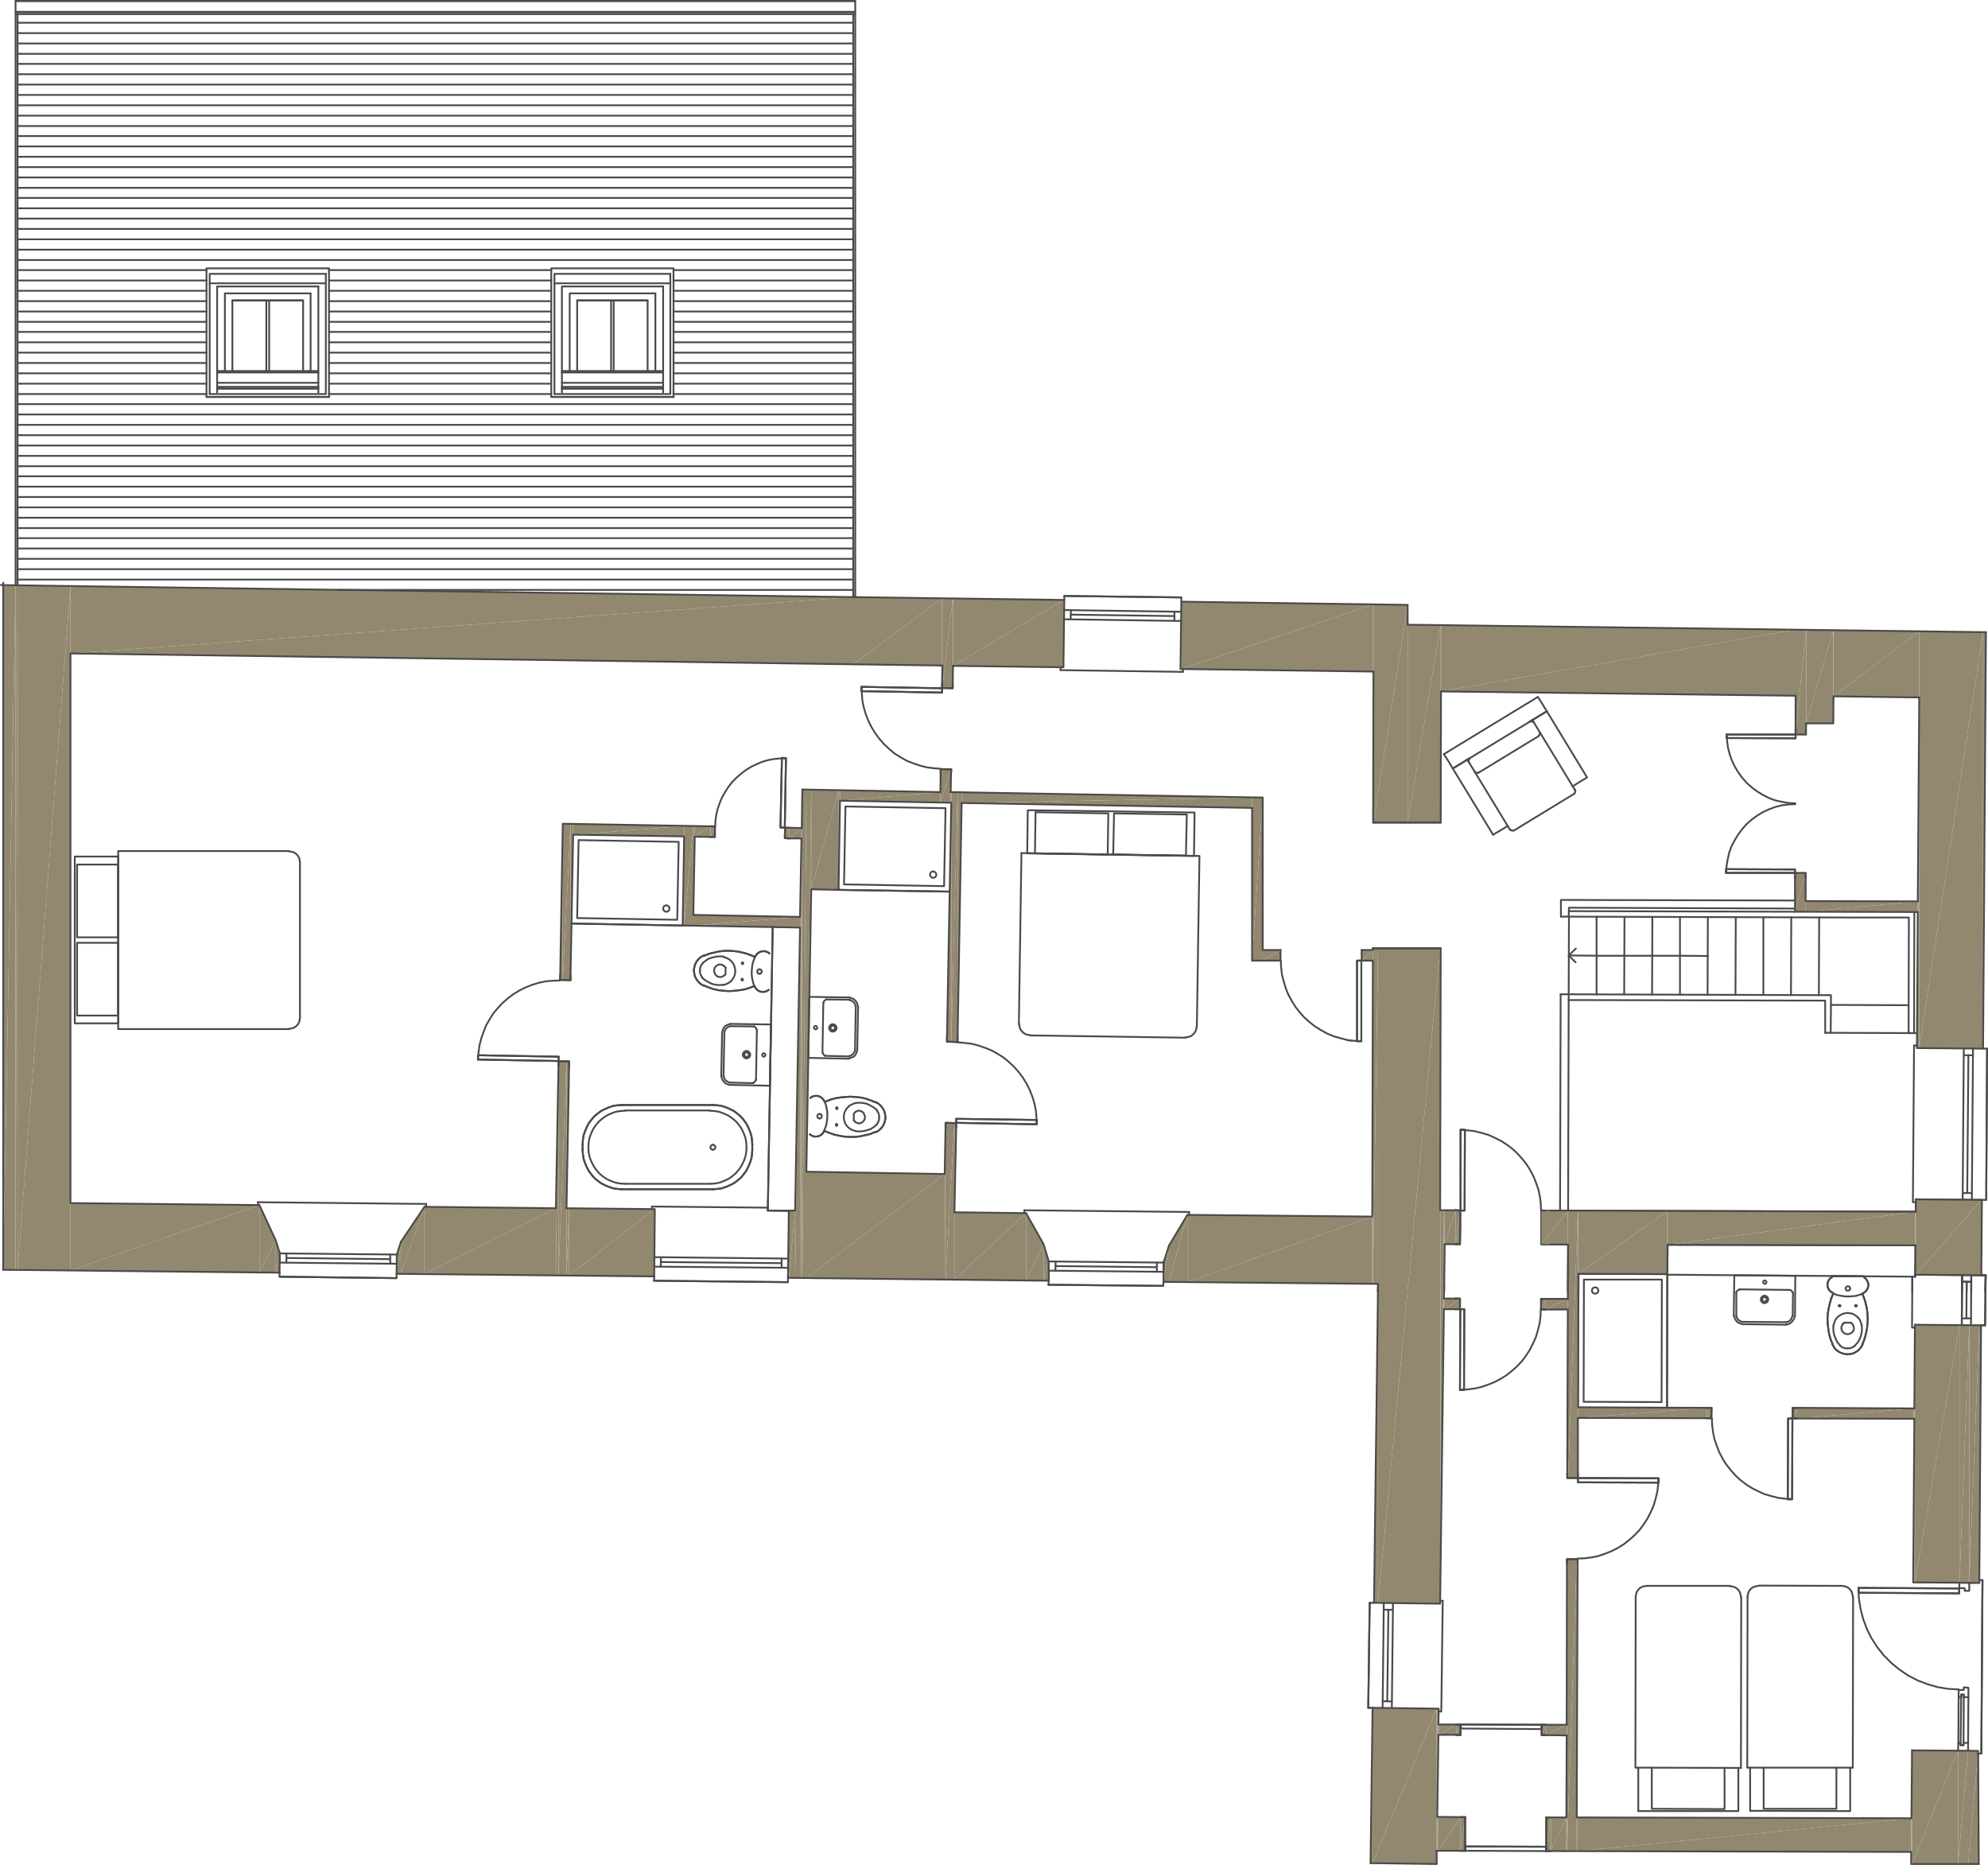 <?xml version="1.0" encoding="UTF-8"?>
<svg xmlns="http://www.w3.org/2000/svg" id="Layer_1" viewBox="0 0 829.59 778.11">
  <defs>
    <style>.cls-1{fill:#92886f;fill-rule:evenodd;}.cls-2{stroke-linejoin:bevel;}.cls-2,.cls-3{fill:none;stroke:#4a4a4a;stroke-linecap:round;stroke-width:.75px;}.cls-3{stroke-linejoin:round;}</style>
  </defs>
  <polyline class="cls-1" points="828.73 263.77 827.53 437.53 827.53 263.77"></polyline>
  <polyline class="cls-1" points="827.53 263.77 800.89 437.29 800.89 263.41"></polyline>
  <polyline class="cls-1" points="827.53 263.77 827.53 437.53 800.89 437.29"></polyline>
  <polyline class="cls-1" points="800.89 291.01 800.29 437.29 800.29 376.09"></polyline>
  <polyline class="cls-1" points="800.89 291.01 800.89 437.29 800.29 437.29"></polyline>
  <polyline class="cls-1" points="800.29 380.53 800.29 437.29 799.93 437.29"></polyline>
  <polyline class="cls-1" points="800.89 263.41 765.13 290.53 765.13 262.93"></polyline>
  <polyline class="cls-1" points="800.89 263.41 800.89 291.01 765.13 290.53"></polyline>
  <polyline class="cls-1" points="765.13 262.93 765.01 301.82 765.01 262.93"></polyline>
  <polyline class="cls-1" points="765.13 262.93 765.13 290.53 765.01 301.82"></polyline>
  <polyline class="cls-1" points="765.01 262.93 753.73 301.82 753.73 262.82"></polyline>
  <polyline class="cls-1" points="765.01 262.93 765.01 301.82 753.73 301.82"></polyline>
  <polyline class="cls-1" points="753.73 262.82 753.61 304.58 753.61 262.82"></polyline>
  <polyline class="cls-1" points="753.73 262.82 753.73 301.82 753.61 304.58"></polyline>
  <polyline class="cls-1" points="800.29 376.09 753.49 380.41 753.49 375.97"></polyline>
  <polyline class="cls-1" points="800.29 376.09 800.29 380.53 753.49 380.41"></polyline>
  <polyline class="cls-1" points="753.61 262.82 749.29 306.49 749.29 262.7"></polyline>
  <polyline class="cls-1" points="753.61 262.82 753.61 306.49 749.29 306.49"></polyline>
  <polyline class="cls-1" points="753.49 364.21 749.05 380.41 749.05 364.21"></polyline>
  <polyline class="cls-1" points="753.49 364.21 753.49 380.41 749.05 380.41"></polyline>
  <polyline class="cls-1" points="609.37 505.09 609.25 519.13 609.25 505.09"></polyline>
  <polyline class="cls-1" points="609.37 505.09 609.37 512.05 609.25 519.13"></polyline>
  <polyline class="cls-1" points="609.37 546.25 609.25 546.25 609.25 541.81"></polyline>
  <polyline class="cls-1" points="609.25 505.09 607.45 519.13 607.45 504.97"></polyline>
  <polyline class="cls-1" points="609.25 505.09 609.25 519.13 607.45 519.13"></polyline>
  <polyline class="cls-1" points="609.25 541.81 602.89 546.25 602.89 541.81"></polyline>
  <polyline class="cls-1" points="609.25 541.81 609.25 546.25 602.89 546.25"></polyline>
  <polyline class="cls-1" points="607.45 504.97 602.89 519.13 602.89 504.97"></polyline>
  <polyline class="cls-1" points="607.45 504.97 607.45 519.13 602.89 519.13"></polyline>
  <polyline class="cls-1" points="602.89 541.81 602.53 546.25 602.53 541.81"></polyline>
  <polyline class="cls-1" points="602.89 541.81 602.89 546.25 602.53 546.25"></polyline>
  <polyline class="cls-1" points="602.89 504.97 602.53 541.81 602.53 504.97"></polyline>
  <polyline class="cls-1" points="602.89 504.97 602.89 519.13 602.53 541.81"></polyline>
  <polyline class="cls-1" points="749.29 262.7 601.33 288.49 601.33 260.89"></polyline>
  <polyline class="cls-1" points="749.29 262.7 749.29 290.29 601.33 288.49"></polyline>
  <polyline class="cls-1" points="601.33 260.89 601.21 343.21 601.21 260.89"></polyline>
  <polyline class="cls-1" points="601.33 260.89 601.33 288.49 601.21 343.21"></polyline>
  <polyline class="cls-1" points="601.21 395.65 600.97 504.97 600.97 395.65"></polyline>
  <polyline class="cls-1" points="602.53 504.97 601.21 649.81 601.21 504.97"></polyline>
  <polyline class="cls-1" points="602.53 504.97 602.53 546.25 601.21 649.81"></polyline>
  <polyline class="cls-1" points="601.21 504.97 600.97 666.25 600.97 504.97"></polyline>
  <polyline class="cls-1" points="601.21 504.97 601.21 649.81 600.97 666.25"></polyline>
  <polyline class="cls-1" points="601.21 260.89 587.41 343.21 587.41 260.65"></polyline>
  <polyline class="cls-1" points="601.21 260.89 601.21 343.21 587.41 343.21"></polyline>
  <polyline class="cls-1" points="575.05 535.69 575.05 668.77 573.37 668.77"></polyline>
  <polyline class="cls-1" points="600.97 395.65 575.05 668.77 575.05 395.65"></polyline>
  <polyline class="cls-1" points="600.97 395.65 600.97 669.13 575.05 668.77"></polyline>
  <polyline class="cls-1" points="573.13 280.21 573.13 343.21 573.01 343.21"></polyline>
  <polyline class="cls-1" points="587.41 252.38 573.13 343.21 573.13 252.14"></polyline>
  <polyline class="cls-1" points="587.41 252.38 587.41 343.21 573.13 343.21"></polyline>
  <polyline class="cls-1" points="573.13 252.14 573.01 280.21 573.01 252.14"></polyline>
  <polyline class="cls-1" points="573.13 252.14 573.13 280.21 573.01 280.21"></polyline>
  <polyline class="cls-1" points="575.05 395.65 572.89 535.69 572.89 395.65"></polyline>
  <polyline class="cls-1" points="575.05 395.65 575.05 535.69 572.89 535.69"></polyline>
  <polyline class="cls-1" points="572.89 400.82 572.65 535.69 572.65 507.61"></polyline>
  <polyline class="cls-1" points="572.89 400.82 572.89 535.69 572.65 535.69"></polyline>
  <polyline class="cls-1" points="572.89 396.38 568.21 400.82 568.21 396.38"></polyline>
  <polyline class="cls-1" points="572.89 396.38 572.89 400.82 568.21 400.82"></polyline>
  <polyline class="cls-1" points="534.37 396.38 526.93 400.82 526.93 396.38"></polyline>
  <polyline class="cls-1" points="534.37 396.38 534.37 400.82 526.93 400.82"></polyline>
  <polyline class="cls-1" points="526.93 332.77 522.49 400.82 522.49 332.77"></polyline>
  <polyline class="cls-1" points="526.93 332.77 526.93 400.82 522.49 400.82"></polyline>
  <polyline class="cls-1" points="572.65 507.61 495.49 534.97 495.49 506.89"></polyline>
  <polyline class="cls-1" points="572.65 507.61 572.65 535.69 495.49 534.97"></polyline>
  <polyline class="cls-1" points="492.97 251.05 492.97 279.14 492.61 279.14"></polyline>
  <polyline class="cls-1" points="573.01 252.14 492.97 279.14 492.97 251.05"></polyline>
  <polyline class="cls-1" points="573.01 252.14 573.01 280.21 492.97 279.14"></polyline>
  <polyline class="cls-1" points="495.49 506.89 487.81 534.85 487.81 519.73"></polyline>
  <polyline class="cls-1" points="495.49 506.89 495.49 534.97 487.81 534.85"></polyline>
  <polyline class="cls-1" points="487.81 519.73 485.53 534.85 485.53 526.69"></polyline>
  <polyline class="cls-1" points="487.81 519.73 487.81 534.85 485.53 534.85"></polyline>
  <polyline class="cls-1" points="444.13 250.33 443.77 278.41 443.77 250.33"></polyline>
  <polyline class="cls-1" points="437.65 526.09 435.49 534.25 435.49 519.13"></polyline>
  <polyline class="cls-1" points="437.65 526.09 437.65 534.37 435.49 534.25"></polyline>
  <polyline class="cls-1" points="435.49 519.13 428.17 534.25 428.17 506.17"></polyline>
  <polyline class="cls-1" points="435.49 519.13 435.49 534.25 428.17 534.25"></polyline>
  <polyline class="cls-1" points="522.49 332.77 401.29 335.05 401.29 330.61"></polyline>
  <polyline class="cls-1" points="522.49 332.77 522.49 337.09 401.29 335.05"></polyline>
  <polyline class="cls-1" points="401.29 330.61 399.61 432.85 399.61 330.61"></polyline>
  <polyline class="cls-1" points="401.29 330.61 401.29 335.05 399.61 432.85"></polyline>
  <polyline class="cls-1" points="428.17 506.17 398.29 533.89 398.29 505.81"></polyline>
  <polyline class="cls-1" points="428.17 506.17 428.17 534.25 398.29 533.89"></polyline>
  <polyline class="cls-1" points="399.01 468.61 398.29 505.81 398.29 468.61"></polyline>
  <polyline class="cls-1" points="399.01 468.61 399.01 470.53 398.29 505.81"></polyline>
  <polyline class="cls-1" points="443.77 250.33 397.69 277.82 397.69 249.73"></polyline>
  <polyline class="cls-1" points="443.77 250.33 443.77 278.41 397.69 277.82"></polyline>
  <polyline class="cls-1" points="397.69 249.73 397.57 285.26 397.57 249.73"></polyline>
  <polyline class="cls-1" points="397.69 249.73 397.69 277.82 397.57 285.26"></polyline>
  <polyline class="cls-1" points="399.61 330.61 396.97 434.65 396.97 330.49"></polyline>
  <polyline class="cls-1" points="399.61 330.61 399.61 434.77 396.97 434.65"></polyline>
  <polyline class="cls-1" points="396.97 334.93 396.85 434.65 396.85 336.14"></polyline>
  <polyline class="cls-1" points="396.97 334.93 396.97 434.65 396.85 434.65"></polyline>
  <polyline class="cls-1" points="396.97 330.49 396.85 334.93 396.85 330.49"></polyline>
  <polyline class="cls-1" points="396.97 330.49 396.97 334.93 396.85 334.93"></polyline>
  <polyline class="cls-1" points="396.97 321.01 396.85 322.82 396.85 321.01"></polyline>
  <polyline class="cls-1" points="396.97 321.01 396.97 321.61 396.85 322.82"></polyline>
  <polyline class="cls-1" points="396.85 330.49 396.73 334.93 396.73 330.49"></polyline>
  <polyline class="cls-1" points="396.85 330.49 396.85 334.93 396.73 334.93"></polyline>
  <polyline class="cls-1" points="396.85 321.01 396.73 330.49 396.73 321.01"></polyline>
  <polyline class="cls-1" points="396.85 321.01 396.85 322.82 396.73 330.49"></polyline>
  <polyline class="cls-1" points="396.85 336.14 395.17 434.65 395.17 432.85"></polyline>
  <polyline class="cls-1" points="396.85 336.14 396.85 434.65 395.17 434.65"></polyline>
  <polyline class="cls-1" points="398.29 468.61 394.57 533.89 394.57 468.49"></polyline>
  <polyline class="cls-1" points="398.29 468.61 398.29 533.89 394.57 533.89"></polyline>
  <polyline class="cls-1" points="394.57 470.41 394.21 533.89 394.21 489.85"></polyline>
  <polyline class="cls-1" points="394.57 470.41 394.57 533.89 394.21 533.89"></polyline>
  <polyline class="cls-1" points="397.57 249.73 393.25 287.05 393.25 249.61"></polyline>
  <polyline class="cls-1" points="397.57 249.73 397.57 287.17 393.25 287.05"></polyline>
  <polyline class="cls-1" points="393.25 277.7 393.13 287.05 393.13 285.26"></polyline>
  <polyline class="cls-1" points="393.25 277.7 393.25 287.05 393.13 287.05"></polyline>
  <polyline class="cls-1" points="393.25 249.61 393.13 277.7 393.13 249.61"></polyline>
  <polyline class="cls-1" points="393.25 249.61 393.25 277.7 393.13 277.7"></polyline>
  <polyline class="cls-1" points="396.73 321.01 392.53 334.82 392.53 320.89"></polyline>
  <polyline class="cls-1" points="396.73 321.01 396.73 334.93 392.53 334.82"></polyline>
  <polyline class="cls-1" points="392.53 322.82 392.41 334.82 392.41 330.49"></polyline>
  <polyline class="cls-1" points="392.53 322.82 392.53 334.82 392.41 334.82"></polyline>
  <polyline class="cls-1" points="393.13 249.61 356.05 277.21 356.05 249.14"></polyline>
  <polyline class="cls-1" points="393.13 249.61 393.13 277.7 356.05 277.21"></polyline>
  <polyline class="cls-1" points="392.41 330.49 350.53 334.09 350.53 329.77"></polyline>
  <polyline class="cls-1" points="392.41 330.49 392.41 334.82 350.53 334.09"></polyline>
  <polyline class="cls-1" points="350.53 329.77 349.93 371.29 349.93 329.65"></polyline>
  <polyline class="cls-1" points="350.53 329.77 350.53 334.09 349.93 371.29"></polyline>
  <polyline class="cls-1" points="349.93 329.65 338.53 371.05 338.53 329.53"></polyline>
  <polyline class="cls-1" points="349.93 329.65 349.93 371.29 338.53 371.05"></polyline>
  <polyline class="cls-1" points="394.21 489.85 336.49 533.29 336.49 488.89"></polyline>
  <polyline class="cls-1" points="394.21 489.85 394.21 533.89 336.49 533.29"></polyline>
  <polyline class="cls-1" points="338.53 329.53 336.49 488.89 336.49 329.53"></polyline>
  <polyline class="cls-1" points="338.53 329.53 338.53 371.05 336.49 488.89"></polyline>
  <polyline class="cls-1" points="336.49 329.53 334.81 533.29 334.81 329.41"></polyline>
  <polyline class="cls-1" points="336.49 329.53 336.49 533.29 334.81 533.29"></polyline>
  <polyline class="cls-1" points="334.81 329.41 334.57 533.29 334.57 345.49"></polyline>
  <polyline class="cls-1" points="334.81 329.41 334.81 533.29 334.57 533.29"></polyline>
  <polyline class="cls-1" points="334.57 345.49 334.45 533.29 334.45 345.49"></polyline>
  <polyline class="cls-1" points="334.57 345.49 334.57 533.29 334.45 533.29"></polyline>
  <polyline class="cls-1" points="334.45 349.82 333.85 533.29 333.85 382.57"></polyline>
  <polyline class="cls-1" points="334.45 349.82 334.45 533.29 333.85 533.29"></polyline>
  <polyline class="cls-1" points="333.85 387.01 331.81 533.17 331.81 505.09"></polyline>
  <polyline class="cls-1" points="333.85 387.01 333.85 533.29 331.81 533.17"></polyline>
  <polyline class="cls-1" points="334.45 345.49 329.41 349.82 329.41 345.38"></polyline>
  <polyline class="cls-1" points="334.45 345.49 334.45 349.82 329.41 349.82"></polyline>
  <polyline class="cls-1" points="329.17 505.09 329.17 533.17 328.81 533.17"></polyline>
  <polyline class="cls-1" points="331.81 505.09 329.17 533.17 329.17 505.09"></polyline>
  <polyline class="cls-1" points="331.81 505.09 331.81 533.17 329.17 533.17"></polyline>
  <polyline class="cls-1" points="327.61 345.38 327.61 349.7 327.49 349.7"></polyline>
  <polyline class="cls-1" points="329.41 345.38 327.61 349.7 327.61 345.38"></polyline>
  <polyline class="cls-1" points="329.41 345.38 329.41 349.82 327.61 349.7"></polyline>
  <polyline class="cls-1" points="298.33 344.77 296.53 349.21 296.53 344.77"></polyline>
  <polyline class="cls-1" points="298.33 344.77 298.33 349.21 296.53 349.21"></polyline>
  <polyline class="cls-1" points="296.53 344.77 296.41 349.21 296.41 344.77"></polyline>
  <polyline class="cls-1" points="296.53 344.77 296.53 349.21 296.41 349.21"></polyline>
  <polyline class="cls-1" points="296.41 344.77 289.93 349.09 289.93 344.65"></polyline>
  <polyline class="cls-1" points="296.41 344.77 296.41 349.21 289.93 349.09"></polyline>
  <polyline class="cls-1" points="333.85 382.57 289.33 386.17 289.33 381.73"></polyline>
  <polyline class="cls-1" points="333.85 382.57 333.85 387.01 289.33 386.17"></polyline>
  <polyline class="cls-1" points="289.93 344.65 289.33 381.73 289.33 344.65"></polyline>
  <polyline class="cls-1" points="289.93 344.65 289.93 349.09 289.33 381.73"></polyline>
  <polyline class="cls-1" points="285.49 348.97 285.49 386.17 284.89 386.17"></polyline>
  <polyline class="cls-1" points="289.33 344.65 285.49 386.17 285.49 344.65"></polyline>
  <polyline class="cls-1" points="289.33 344.65 289.33 386.17 285.49 386.17"></polyline>
  <polyline class="cls-1" points="273.25 504.49 273.01 532.57 273.01 504.49"></polyline>
  <polyline class="cls-1" points="285.49 344.65 239.17 348.26 239.17 343.82"></polyline>
  <polyline class="cls-1" points="285.49 344.65 285.49 348.97 239.17 348.26"></polyline>
  <polyline class="cls-1" points="239.17 343.82 238.09 407.05 238.09 343.82"></polyline>
  <polyline class="cls-1" points="239.17 343.82 239.17 348.26 238.09 407.05"></polyline>
  <polyline class="cls-1" points="273.01 504.49 237.49 532.21 237.49 504.13"></polyline>
  <polyline class="cls-1" points="273.01 504.49 273.01 532.57 237.49 532.21"></polyline>
  <polyline class="cls-1" points="237.49 504.13 236.41 532.21 236.41 504.13"></polyline>
  <polyline class="cls-1" points="237.49 504.13 237.49 532.21 236.41 532.21"></polyline>
  <polyline class="cls-1" points="237.49 442.82 236.41 504.13 236.41 442.82"></polyline>
  <polyline class="cls-1" points="237.49 442.82 237.49 444.73 236.41 504.13"></polyline>
  <polyline class="cls-1" points="238.09 343.82 234.85 408.85 234.85 343.7"></polyline>
  <polyline class="cls-1" points="238.09 343.82 238.09 408.97 234.85 408.85"></polyline>
  <polyline class="cls-1" points="233.77 407.05 233.77 408.85 233.65 408.85"></polyline>
  <polyline class="cls-1" points="234.85 343.7 233.77 408.85 233.77 407.05"></polyline>
  <polyline class="cls-1" points="234.85 343.7 234.85 408.85 233.77 408.85"></polyline>
  <polyline class="cls-1" points="236.41 442.82 233.05 532.21 233.05 442.82"></polyline>
  <polyline class="cls-1" points="236.41 442.82 236.41 532.21 233.05 532.21"></polyline>
  <polyline class="cls-1" points="233.05 444.61 231.97 532.21 231.97 504.13"></polyline>
  <polyline class="cls-1" points="233.05 444.61 233.05 532.21 231.97 532.21"></polyline>
  <polyline class="cls-1" points="231.97 504.13 177.13 531.61 177.13 503.53"></polyline>
  <polyline class="cls-1" points="231.97 504.13 231.97 532.21 177.13 531.61"></polyline>
  <polyline class="cls-1" points="177.13 503.53 167.29 531.49 167.29 518.17"></polyline>
  <polyline class="cls-1" points="177.13 503.53 177.13 531.61 167.29 531.49"></polyline>
  <polyline class="cls-1" points="165.61 523.45 165.61 531.49 165.49 531.49"></polyline>
  <polyline class="cls-1" points="167.29 518.17 165.61 531.49 165.61 523.45"></polyline>
  <polyline class="cls-1" points="167.29 518.17 167.29 531.49 165.61 531.49"></polyline>
  <polyline class="cls-1" points="116.77 522.97 116.65 531.01 116.65 522.61"></polyline>
  <polyline class="cls-1" points="116.65 522.61 115.09 531.01 115.09 517.57"></polyline>
  <polyline class="cls-1" points="116.65 522.61 116.65 531.01 115.09 531.01"></polyline>
  <polyline class="cls-1" points="115.09 517.57 108.25 530.89 108.25 502.81"></polyline>
  <polyline class="cls-1" points="115.09 517.57 115.09 531.01 108.25 530.89"></polyline>
  <polyline class="cls-1" points="108.25 502.81 29.41 530.05 29.41 501.97"></polyline>
  <polyline class="cls-1" points="108.25 502.81 108.25 530.89 29.41 530.05"></polyline>
  <polyline class="cls-1" points="356.05 249.14 29.41 272.65 29.41 244.58"></polyline>
  <polyline class="cls-1" points="356.05 249.14 356.05 277.21 29.41 272.65"></polyline>
  <polyline class="cls-1" points="29.41 244.58 7.33 529.81 7.33 244.21"></polyline>
  <polyline class="cls-1" points="29.41 244.58 29.41 530.05 7.33 529.81"></polyline>
  <polyline class="cls-1" points="7.33 244.21 6.49 529.81 6.49 244.21"></polyline>
  <polyline class="cls-1" points="7.33 244.21 7.33 529.81 6.49 529.81"></polyline>
  <polyline class="cls-1" points="6.49 244.21 1.34 529.81 1.34 244.09"></polyline>
  <polyline class="cls-1" points="6.49 244.21 6.49 529.81 1.34 529.81"></polyline>
  <path class="cls-3" d="M392.41,330.49l-57.6-1.08M526.93,332.77l-130.2-2.28"></path>
  <polyline class="cls-3" points="350.53 334.09 396.97 334.93 395.17 432.85"></polyline>
  <path class="cls-3" d="M236.41,504.13l1.08-59.4M233.05,444.61l-1.08,59.52M238.09,407.05l1.08-58.8M234.85,343.7l-1.08,63.36M289.33,381.73l.6-32.64M285.49,348.97l-.6,37.2M289.93,349.09l6.48.12M239.17,348.26l46.32.72M296.53,344.77l-61.68-1.08M329.41,349.82h5.04M334.57,345.49l-5.16-.12M284.89,386.17l48.96.84M333.85,382.57l-44.52-.84M393.25,277.7l-.12,7.56M397.57,285.26l.12-7.44M392.53,322.82l-.12,7.68M396.73,330.49l.12-7.68M336.49,488.89l2.04-117.84M333.85,387.01l-2.04,118.08M334.45,349.82l-.6,32.76M334.81,329.41l-.24,16.08M398.29,505.81l.72-35.28M394.57,470.41l-.36,19.44M399.61,432.85l1.68-97.8"></path>
  <polygon class="cls-3" points="359.41 288.38 393.13 288.97 393.13 287.17 359.41 286.58 359.41 288.38"></polygon>
  <polyline class="cls-3" points="359.53 286.58 359.65 289.58 359.89 292.45 360.49 295.33 361.33 298.09 362.41 300.85 363.73 303.49 365.29 306.01 366.97 308.29 369.01 310.58 371.05 312.49 373.33 314.41 375.85 315.97 378.37 317.41 381.13 318.49 383.89 319.45 386.77 320.17 389.65 320.53 392.53 320.77"></polyline>
  <polygon class="cls-3" points="393.13 288.97 359.41 288.38 359.41 286.58 393.13 287.17 393.13 288.97"></polygon>
  <polyline class="cls-3" points="396.85 322.82 396.97 321.01 392.53 320.89 392.53 322.82"></polyline>
  <line class="cls-3" x1="393.13" y1="285.26" x2="393.13" y2="287.05"></line>
  <polyline class="cls-3" points="393.13 287.05 397.57 287.17 397.57 285.26"></polyline>
  <polyline class="cls-3" points="393.13 287.05 397.57 287.17 397.57 285.26"></polyline>
  <line class="cls-3" x1="393.13" y1="285.26" x2="393.13" y2="287.05"></line>
  <polyline class="cls-3" points="392.53 320.89 396.97 321.01 396.85 322.82"></polyline>
  <line class="cls-3" x1="392.53" y1="322.82" x2="392.53" y2="320.89"></line>
  <line class="cls-3" x1="568.09" y1="434.41" x2="566.29" y2="434.41"></line>
  <polyline class="cls-3" points="568.09 400.82 566.29 400.82 566.29 434.41"></polyline>
  <polyline class="cls-3" points="534.49 400.82 534.61 403.7 534.97 406.7 535.69 409.45 536.53 412.33 537.61 414.97 539.05 417.61 540.61 420.14 542.41 422.41 544.33 424.57 546.49 426.49 548.77 428.29 551.29 429.85 553.93 431.29 556.57 432.38 559.45 433.21 562.21 433.93 565.21 434.29 568.09 434.41"></polyline>
  <rect class="cls-3" x="566.29" y="400.82" width="1.8" height="33.6"></rect>
  <path class="cls-3" d="M568.21,400.82v-4.44,4.44Z"></path>
  <line class="cls-3" x1="534.37" y1="400.82" x2="534.37" y2="396.38"></line>
  <polygon class="cls-3" points="432.73 467.29 399.01 466.82 399.01 468.49 432.61 469.09 432.73 467.29"></polygon>
  <polyline class="cls-3" points="432.61 469.09 432.49 466.09 432.25 463.21 431.65 460.33 430.81 457.57 429.73 454.82 428.41 452.17 426.85 449.65 425.17 447.38 423.13 445.09 421.09 443.17 418.81 441.26 416.29 439.7 413.77 438.26 411.01 437.17 408.25 436.21 405.37 435.49 402.49 435.14 399.61 434.89"></polyline>
  <polygon class="cls-3" points="399.01 466.82 432.73 467.29 432.61 469.09 399.01 468.49 399.01 466.82"></polygon>
  <polyline class="cls-3" points="395.17 432.85 395.17 434.65 399.61 434.77"></polyline>
  <line class="cls-3" x1="399.61" y1="434.77" x2="399.61" y2="432.85"></line>
  <polyline class="cls-3" points="399.01 470.53 399.01 468.61 394.57 468.49 394.57 470.41"></polyline>
  <polyline class="cls-3" points="399.01 468.61 394.57 468.49 394.57 470.41"></polyline>
  <line class="cls-3" x1="399.01" y1="470.53" x2="399.01" y2="468.61"></line>
  <polyline class="cls-3" points="399.61 434.77 395.17 434.65 395.17 432.85"></polyline>
  <line class="cls-3" x1="399.61" y1="432.85" x2="399.61" y2="434.77"></line>
  <polygon class="cls-3" points="199.45 440.29 199.45 442.09 233.05 442.7 233.17 440.89 199.45 440.29"></polygon>
  <polyline class="cls-3" points="233.65 409.09 230.65 409.21 227.77 409.45 224.89 410.05 222.13 410.89 219.37 411.97 216.73 413.29 214.21 414.85 211.93 416.53 209.65 418.57 207.73 420.61 205.81 422.89 204.25 425.41 202.81 427.93 201.73 430.7 200.77 433.45 200.05 436.33 199.69 439.21 199.45 442.09"></polyline>
  <polygon class="cls-3" points="233.17 440.89 199.45 440.29 199.45 442.09 233.05 442.7 233.17 440.89"></polygon>
  <polyline class="cls-3" points="237.49 444.73 237.49 442.82 233.05 442.82"></polyline>
  <line class="cls-3" x1="233.05" y1="444.61" x2="233.05" y2="442.82"></line>
  <polyline class="cls-3" points="233.77 407.05 233.65 408.85 238.09 408.97 238.09 407.05"></polyline>
  <polyline class="cls-3" points="233.05 442.82 237.49 442.82 237.49 444.73"></polyline>
  <line class="cls-3" x1="233.05" y1="444.61" x2="233.05" y2="442.82"></line>
  <polyline class="cls-3" points="233.65 408.85 238.09 408.97 238.09 407.05"></polyline>
  <line class="cls-3" x1="233.77" y1="407.05" x2="233.65" y2="408.85"></line>
  <polygon class="cls-3" points="326.29 316.21 325.69 345.26 327.49 345.38 327.97 316.33 326.29 316.21"></polygon>
  <polyline class="cls-3" points="327.97 316.33 325.45 316.45 322.93 316.7 320.41 317.17 318.01 317.89 315.73 318.85 313.45 319.93 311.29 321.26 309.25 322.82 307.33 324.49 305.53 326.29 303.97 328.33 302.65 330.38 301.33 332.65 300.37 334.93 299.53 337.33 298.93 339.85 298.57 342.38 298.45 344.89"></polyline>
  <polygon class="cls-3" points="325.69 345.26 326.29 316.21 327.97 316.33 327.49 345.38 325.69 345.26"></polygon>
  <polyline class="cls-3" points="296.41 349.21 298.33 349.21 298.33 344.77 296.53 344.77"></polyline>
  <polyline class="cls-3" points="329.41 345.38 327.61 345.38 327.49 349.7 329.41 349.82"></polyline>
  <polyline class="cls-3" points="327.61 345.38 327.49 349.7 329.41 349.82"></polyline>
  <line class="cls-3" x1="329.41" y1="345.38" x2="327.61" y2="345.38"></line>
  <polyline class="cls-3" points="298.33 344.77 298.33 349.21 296.41 349.21"></polyline>
  <line class="cls-3" x1="296.53" y1="344.77" x2="298.33" y2="344.77"></line>
  <polyline class="cls-3" points="349.93 370.7 349.93 371.29 338.53 371.05"></polyline>
  <line class="cls-3" x1="349.93" y1="371.29" x2="350.53" y2="334.09"></line>
  <line class="cls-3" x1="349.93" y1="371.29" x2="396.25" y2="372.01"></line>
  <polygon class="cls-2" points="388.09 364.93 388.21 365.53 388.57 365.89 389.05 366.26 389.65 366.26 390.25 366.01 390.61 365.53 390.73 364.93 390.61 364.33 390.25 363.97 389.77 363.61 389.17 363.61 388.57 363.85 388.21 364.33 388.09 364.93"></polygon>
  <polygon class="cls-3" points="393.97 369.73 394.57 337.21 352.81 336.49 352.21 369.01 393.97 369.73"></polygon>
  <path class="cls-3" d="M238.45,385.33l46.44.84M396.25,372.01l-46.32-.72"></path>
  <polygon class="cls-2" points="276.73 379.09 276.85 379.7 277.21 380.05 277.69 380.41 278.29 380.41 278.89 380.17 279.25 379.7 279.37 379.09 279.25 378.49 278.89 378.14 278.41 377.77 277.81 377.77 277.21 378.01 276.85 378.49 276.73 379.09"></polygon>
  <polygon class="cls-3" points="282.61 383.77 283.21 351.26 241.45 350.53 240.85 383.05 282.61 383.77"></polygon>
  <line class="cls-3" x1="284.89" y1="386.17" x2="238.45" y2="385.33"></line>
  <polyline class="cls-2" points="309.73 409.09 309.97 408.97 310.09 408.73 309.97 408.49 309.73 408.38"></polyline>
  <polyline class="cls-2" points="309.73 408.38 309.49 408.49 309.37 408.73 309.49 408.97 309.73 409.09"></polyline>
  <polyline class="cls-2" points="309.85 401.53 309.61 401.65 309.49 401.89 309.61 402.14 309.85 402.26"></polyline>
  <polyline class="cls-2" points="309.85 402.26 310.09 402.14 310.21 401.89 310.09 401.65 309.85 401.53"></polyline>
  <polyline class="cls-2" points="316.93 404.41 316.57 404.53 316.21 404.65 316.09 405.01 315.97 405.38 316.09 405.73 316.21 406.09 316.57 406.21 316.93 406.33"></polyline>
  <polyline class="cls-2" points="316.93 406.33 317.29 406.21 317.65 406.09 317.77 405.73 317.89 405.38 317.77 405.01 317.65 404.65 317.29 404.53 316.93 404.41"></polyline>
  <polyline class="cls-2" points="315.01 399.26 312.97 398.41 310.93 397.7 308.77 397.21 306.61 396.85 304.45 396.73 302.29 396.73 300.13 396.97 297.97 397.45 295.93 397.93 293.89 398.77"></polyline>
  <polyline class="cls-2" points="293.89 398.65 292.93 399.01 292.09 399.61 291.37 400.33 290.77 401.05 290.29 401.89 289.93 402.85 289.69 403.82 289.57 404.77"></polyline>
  <polyline class="cls-2" points="289.57 404.89 289.69 405.85 289.81 406.82 290.17 407.77 290.65 408.61 291.25 409.45 291.97 410.17 292.69 410.77 293.65 411.26"></polyline>
  <polyline class="cls-2" points="293.65 411.14 295.69 411.97 297.73 412.7 299.89 413.17 302.05 413.41 304.21 413.53 306.37 413.41 308.53 413.17 310.69 412.82 312.73 412.21 314.77 411.38"></polyline>
  <polyline class="cls-2" points="314.89 411.49 315.25 412.21 315.85 412.93 316.57 413.41 317.41 413.77 318.25 413.89 319.21 413.77 320.05 413.53 320.77 413.05"></polyline>
  <polyline class="cls-2" points="321.13 397.82 320.41 397.33 319.57 396.97 318.61 396.85 317.77 396.97 316.93 397.21 316.21 397.7 315.61 398.41 315.13 399.14"></polyline>
  <polyline class="cls-2" points="293.29 401.89 292.69 402.61 292.33 403.33 292.09 404.17 292.09 405.01"></polyline>
  <polyline class="cls-2" points="292.09 404.89 292.09 405.73 292.33 406.57 292.69 407.29 293.17 408.01"></polyline>
  <polyline class="cls-2" points="293.05 408.01 294.25 408.97 295.69 409.82 297.13 410.53 298.69 410.89 300.25 411.01 301.81 410.89"></polyline>
  <polyline class="cls-2" points="301.81 411.01 302.65 410.77 303.49 410.41 304.21 410.05 304.81 409.57"></polyline>
  <polyline class="cls-2" points="304.81 409.57 305.41 408.97 305.89 408.26 306.25 407.65 306.61 406.82 306.73 406.09 306.85 405.26"></polyline>
  <polyline class="cls-2" points="306.85 405.26 306.73 404.17 306.49 403.21 306.13 402.26 305.53 401.41 304.81 400.7 303.97 400.09 303.01 399.61 302.05 399.38"></polyline>
  <polyline class="cls-2" points="302.05 399.14 300.49 399.01 298.93 399.14 297.37 399.49 295.81 399.97 294.49 400.82 293.29 401.77"></polyline>
  <polyline class="cls-2" points="293.65 411.14 295.69 411.97 297.73 412.7 299.89 413.17 302.05 413.41 304.21 413.53 306.37 413.41 308.53 413.17 310.69 412.82 312.73 412.21 314.77 411.38"></polyline>
  <polyline class="cls-2" points="289.57 404.89 289.69 405.85 289.81 406.82 290.17 407.77 290.65 408.61 291.25 409.45 291.97 410.17 292.69 410.77 293.65 411.26"></polyline>
  <polyline class="cls-2" points="293.89 398.65 292.93 399.01 292.09 399.61 291.37 400.33 290.77 401.05 290.29 401.89 289.93 402.85 289.69 403.82 289.57 404.77"></polyline>
  <polyline class="cls-2" points="315.01 399.26 312.97 398.41 310.93 397.7 308.77 397.21 306.61 396.85 304.45 396.73 302.29 396.73 300.13 396.97 297.97 397.45 295.93 397.93 293.89 398.77"></polyline>
  <polyline class="cls-2" points="314.89 411.61 315.37 412.33 315.97 412.93 316.69 413.53 317.53 413.77 318.37 413.89 319.21 413.77 320.05 413.53 320.77 412.93"></polyline>
  <polyline class="cls-2" points="315.13 399.14 314.53 400.57 314.05 402.14 313.81 403.7 313.69 405.38 313.69 406.93 313.93 408.49 314.29 410.05 314.89 411.61"></polyline>
  <polyline class="cls-2" points="321.13 397.82 320.41 397.33 319.57 396.97 318.73 396.85 317.89 396.97 317.05 397.21 316.33 397.7 315.61 398.29 315.25 399.01"></polyline>
  <line class="cls-3" x1="302.17" y1="403.09" x2="302.77" y2="403.7"></line>
  <polyline class="cls-2" points="302.17 403.09 301.69 402.73 301.09 402.49 300.49 402.38 299.89 402.49"></polyline>
  <polyline class="cls-2" points="299.89 402.49 299.29 402.73 298.69 403.21 298.33 403.7 298.09 404.29 297.97 405.01 298.09 405.61 298.33 406.21 298.69 406.82 299.17 407.29 299.77 407.53"></polyline>
  <polyline class="cls-2" points="299.77 407.53 300.37 407.65 300.97 407.65 301.57 407.41 302.05 407.05"></polyline>
  <polyline class="cls-3" points="302.17 407.05 302.77 406.57 302.77 403.7"></polyline>
  <line class="cls-3" x1="297.49" y1="461.05" x2="259.57" y2="461.05"></line>
  <polyline class="cls-2" points="259.57 461.05 257.77 461.17 255.97 461.41 254.17 462.01 252.49 462.73 250.81 463.57 249.37 464.65 247.93 465.85 246.73 467.29 245.65 468.73 244.81 470.41 244.09 472.09 243.49 473.89 243.25 475.69 243.13 477.49"></polyline>
  <line class="cls-3" x1="243.13" y1="477.49" x2="243.13" y2="479.77"></line>
  <polyline class="cls-2" points="243.13 479.77 243.25 481.57 243.49 483.37 244.09 485.17 244.81 486.85 245.65 488.53 246.73 489.97 247.93 491.41 249.37 492.61 250.81 493.69 252.49 494.53 254.17 495.25 255.97 495.85 257.77 496.09 259.57 496.21"></polyline>
  <line class="cls-3" x1="259.57" y1="496.21" x2="297.49" y2="496.21"></line>
  <polyline class="cls-2" points="297.49 496.21 299.29 496.09 301.09 495.85 302.89 495.25 304.57 494.53 306.25 493.69 307.69 492.61 309.13 491.41 310.33 489.97 311.41 488.53 312.25 486.85 312.97 485.17 313.57 483.37 313.81 481.57 313.93 479.77"></polyline>
  <line class="cls-3" x1="313.93" y1="479.77" x2="313.93" y2="477.49"></line>
  <polyline class="cls-2" points="313.93 477.49 313.81 475.69 313.57 473.89 312.97 472.09 312.25 470.41 311.41 468.73 310.33 467.29 309.13 465.85 307.69 464.65 306.25 463.57 304.57 462.73 302.89 462.01 301.09 461.41 299.29 461.17 297.49 461.05"></polyline>
  <polyline class="cls-2" points="297.49 477.61 297.13 477.73 296.77 477.97 296.53 478.33 296.41 478.69 296.53 479.05 296.77 479.41 297.13 479.65 297.49 479.77"></polyline>
  <polyline class="cls-2" points="297.49 479.77 297.85 479.65 298.21 479.41 298.45 479.05 298.57 478.69 298.45 478.33 298.21 477.97 297.85 477.73 297.49 477.61"></polyline>
  <polyline class="cls-2" points="260.77 463.45 258.73 463.57 256.81 463.93 254.89 464.65 253.09 465.49 251.53 466.57 249.97 467.89 248.65 469.45 247.57 471.01 246.73 472.81 246.01 474.73 245.65 476.65 245.53 478.69 245.65 480.73 246.01 482.65 246.73 484.57 247.57 486.25 248.65 487.93 249.97 489.49 251.53 490.81 253.09 491.89 254.89 492.73 256.81 493.45 258.73 493.81 260.77 493.93"></polyline>
  <polyline class="cls-2" points="296.29 493.93 298.33 493.81 300.25 493.45 302.17 492.73 303.97 491.89 305.53 490.81 307.09 489.49 308.41 487.93 309.49 486.25 310.33 484.57 311.05 482.65 311.41 480.73 311.53 478.69 311.41 476.65 311.05 474.73 310.33 472.81 309.49 471.01 308.41 469.45 307.09 467.89 305.53 466.57 303.97 465.49 302.17 464.65 300.25 463.93 298.33 463.57 296.29 463.45"></polyline>
  <path class="cls-3" d="M260.77,463.33h35.52M296.29,493.93h-35.52"></path>
  <polyline class="cls-2" points="243.13 479.77 243.25 481.57 243.49 483.37 244.09 485.17 244.81 486.85 245.65 488.53 246.73 489.97 247.93 491.41 249.37 492.61 250.81 493.69 252.49 494.53 254.17 495.25 255.97 495.85 257.77 496.09 259.57 496.21"></polyline>
  <polyline class="cls-2" points="259.57 461.05 257.77 461.17 255.97 461.41 254.17 462.01 252.49 462.73 250.81 463.57 249.37 464.65 247.93 465.85 246.73 467.29 245.65 468.73 244.81 470.41 244.09 472.09 243.49 473.89 243.25 475.69 243.13 477.49"></polyline>
  <polyline class="cls-2" points="297.49 496.21 299.29 496.09 301.09 495.85 302.89 495.25 304.57 494.53 306.25 493.69 307.69 492.61 309.13 491.41 310.33 489.97 311.41 488.53 312.25 486.85 312.97 485.17 313.57 483.37 313.81 481.57 313.93 479.77"></polyline>
  <polyline class="cls-2" points="313.93 477.49 313.81 475.69 313.57 473.89 312.97 472.09 312.25 470.41 311.41 468.73 310.33 467.29 309.13 465.85 307.69 464.65 306.25 463.57 304.57 462.73 302.89 462.01 301.09 461.41 299.29 461.17 297.49 461.05"></polyline>
  <path class="cls-3" d="M313.93,477.49v2.28M259.57,461.05h37.92M243.13,479.77v-2.28M297.49,496.21h-37.92"></path>
  <path class="cls-3" d="M108.25,502.81l-78.84-.84M1.34,529.81l115.32,1.2M492.97,251.05l-.36,28.08M444.13,250.33l-.36,28.08M29.41,272.65l363.84,5.04M397.69,277.82l46.08.6M573.13,280.21l-80.52-1.08M444.13,250.33l-88.08-1.2"></path>
  <polyline class="cls-3" points="165.49 531.49 273.01 532.57 273.25 504.49 236.41 504.13"></polyline>
  <path class="cls-3" d="M428.17,506.17l-29.88-.36M328.81,533.17l108.84,1.2M231.97,504.13l-54.84-.6"></path>
  <polyline class="cls-3" points="331.81 505.09 329.17 505.09 328.81 533.17"></polyline>
  <path class="cls-3" d="M6.49,244.21l-6.12-.12M1.34,529.81V243.14M29.41,272.65v229.32M485.53,526.69v.12M485.53,534.85l89.52.84"></path>
  <path class="cls-3" d="M7.33,5.89v238.32M356.05,9.49H7.33M356.05,13.82H7.33M356.05,18.14H7.33M356.05,22.46H7.33M356.05,26.65H7.33M324.13,30.97h-3.6M320.41,30.97H7.33M356.05,30.97h-31.68M356.05,35.29H7.33M356.05,39.61H7.33M356.05,43.93H7.33M356.05,48.26H7.33M356.05,52.58H7.33M356.05,56.77H7.33M356.05,61.09H7.33M356.05,65.41H7.33M356.05,69.73H7.33M356.05,74.05H7.33M356.05,78.38H7.33M356.05,82.58H7.33M356.05,86.89H7.33M356.05,91.21H7.33M356.05,95.53H7.33M356.05,99.85H7.33M356.05,104.17H7.33M356.05,108.49H7.33M230.05,112.7h-92.76M86.17,112.7H7.33M356.05,112.7h-75M230.05,117.02h-92.76M86.17,117.02H7.33M356.05,117.02h-75M230.05,121.33h-92.76M86.17,121.33H7.33M356.05,121.33h-75M230.05,125.65h-92.76M86.17,125.65H7.33M356.05,125.65h-75M230.05,129.97h-92.76M86.17,129.97H7.33M356.05,129.97h-75M230.05,134.29h-92.76M86.17,134.29H7.33M356.05,134.29h-75M230.05,138.49h-92.76M86.17,138.49H7.33M356.05,138.49h-75M230.05,142.82h-92.76M86.17,142.82H7.33M356.05,142.82h-75M230.05,147.14h-92.76M86.17,147.14H7.33M356.05,147.14h-75M230.05,151.45h-92.76M86.17,151.45H7.33M356.05,151.45h-75M230.05,155.77h-92.76M86.17,155.77H7.33M356.05,155.77h-75M230.05,160.09h-92.76M86.17,160.09H7.33M356.05,160.09h-75M230.05,164.41h-92.76M86.17,164.41H7.33M356.05,164.41h-75M356.05,168.61H7.33M356.05,172.93H7.33M356.05,177.26H7.33M356.05,181.58H7.33M356.05,185.89H7.33M356.05,190.21H7.33M356.05,194.53H7.33M356.05,198.73H7.33M356.05,203.05H7.33M356.05,207.38H7.33M356.05,211.7H7.33M356.05,216.02H7.33M356.05,220.33H7.33M356.05,224.53H7.33M356.05,228.85H7.33M356.05,233.17H7.33M356.05,237.49H7.33M356.05,241.82H7.33M356.05,246.14h-214.92"></path>
  <line class="cls-3" x1="7.33" y1="244.21" x2="356.05" y2="249.14"></line>
  <line class="cls-3" x1="356.05" y1="249.14" x2="356.05" y2="5.89"></line>
  <line class="cls-3" x1="485.53" y1="534.85" x2="485.53" y2="526.81"></line>
  <line class="cls-3" x1="485.53" y1="526.81" x2="485.65" y2="526.81"></line>
  <line class="cls-3" x1="437.65" y1="526.33" x2="437.65" y2="534.37"></line>
  <line class="cls-3" x1="437.53" y1="536.05" x2="485.41" y2="536.53"></line>
  <line class="cls-3" x1="485.53" y1="526.81" x2="485.65" y2="526.81"></line>
  <path class="cls-3" d="M437.65,534.37l-.12,1.68M482.77,530.65v-3.84M440.53,526.33l-.12,3.84"></path>
  <polyline class="cls-3" points="485.53 534.85 485.41 536.53 437.53 536.05"></polyline>
  <line class="cls-3" x1="482.77" y1="528.73" x2="440.41" y2="528.25"></line>
  <line class="cls-3" x1="437.65" y1="526.33" x2="437.65" y2="530.17"></line>
  <line class="cls-3" x1="437.65" y1="530.17" x2="485.53" y2="530.65"></line>
  <path class="cls-3" d="M116.77,522.97l-.12,8.04M165.49,531.49l.12-8.04M485.53,530.65v-3.96"></path>
  <path class="cls-3" d="M116.65,531.01v1.68M162.85,527.29v-3.84M119.53,522.97v3.84M116.65,532.69l48.84.6"></path>
  <polyline class="cls-3" points="165.49 531.49 165.49 533.29 116.65 532.69"></polyline>
  <line class="cls-3" x1="162.85" y1="525.37" x2="119.53" y2="524.89"></line>
  <line class="cls-3" x1="116.77" y1="522.97" x2="116.77" y2="526.81"></line>
  <path class="cls-3" d="M273.01,532.69l-.12,1.68M326.17,528.97v-3.84M275.77,524.65v3.84M273.01,524.53l55.92.6M272.89,534.37l55.92.6M328.93,525.13l-55.92-.6M116.77,526.81l48.84.48"></path>
  <polyline class="cls-3" points="328.81 533.29 328.81 534.97 272.89 534.37"></polyline>
  <path class="cls-3" d="M273.01,528.49l55.92.48M326.17,527.05l-50.4-.48"></path>
  <polyline class="cls-3" points="320.41 503.89 272.05 503.41 272.05 504.49"></polyline>
  <path class="cls-3" d="M492.97,250.93v-1.68M446.89,254.53l-.12,3.84M490.09,258.97v-3.84M492.85,259.09l-48.84-.72M492.97,249.26l-48.84-.6M444.01,258.38l48.84.72"></path>
  <polyline class="cls-3" points="444.13 250.33 444.13 248.65 492.97 249.26"></polyline>
  <path class="cls-3" d="M492.85,255.26l-48.72-.72M446.89,256.45l43.2.6"></path>
  <polyline class="cls-3" points="442.57 279.61 493.69 280.33 493.69 279.14"></polyline>
  <line class="cls-3" x1="442.57" y1="278.41" x2="442.57" y2="279.61"></line>
  <line class="cls-3" x1="356.89" y1="249.14" x2="356.05" y2="249.14"></line>
  <path class="cls-3" d="M6.49.38v243.84M6.49,5.89h350.4M356.89,5.05H6.49M356.89,249.14V.38"></path>
  <line class="cls-3" x1="7.33" y1="244.21" x2="6.49" y2="244.21"></line>
  <path class="cls-3" d="M6.49,4.93h350.4M6.49.49h350.4M6.49.38h350.4"></path>
  <line class="cls-3" x1="394.21" y1="489.85" x2="336.49" y2="488.89"></line>
  <line class="cls-3" x1="320.41" y1="505.09" x2="322.45" y2="386.77"></line>
  <line class="cls-3" x1="329.17" y1="505.21" x2="320.41" y2="505.09"></line>
  <polyline class="cls-3" points="329.17 505.21 320.41 505.09 322.45 386.77"></polyline>
  <path class="cls-3" d="M276.73,161.41v.72M256.09,125.41v29.4M255.01,154.82v-29.4"></path>
  <line class="cls-3" x1="276.73" y1="154.82" x2="276.73" y2="161.41"></line>
  <line class="cls-3" x1="234.49" y1="161.41" x2="234.49" y2="154.82"></line>
  <polyline class="cls-3" points="234.49 162.14 234.49 161.41 276.73 161.41"></polyline>
  <path class="cls-3" d="M276.73,119.53v35.28M273.49,122.41v32.4M234.49,159.73h42.24M234.49,155.41h42.24M234.49,154.82h42.24M234.49,162.14h42.24"></path>
  <polyline class="cls-3" points="276.73 163.82 276.73 162.14 234.49 162.14 234.49 163.82"></polyline>
  <path class="cls-3" d="M270.25,125.41h-29.4M276.73,119.53h-42.24M237.73,122.41h35.76M234.49,154.82v-35.28M237.73,154.82v-32.4"></path>
  <polyline class="cls-3" points="240.85 154.82 240.85 125.29 270.25 125.29 270.25 154.82"></polyline>
  <rect class="cls-3" x="230.05" y="111.97" width="51" height="53.64"></rect>
  <polyline class="cls-3" points="279.73 114.26 231.37 114.26 231.37 164.41"></polyline>
  <line class="cls-3" x1="281.05" y1="165.61" x2="230.05" y2="165.61"></line>
  <path class="cls-3" d="M279.73,118.21h-48.36M281.05,165.61h.12"></path>
  <polyline class="cls-3" points="231.37 164.41 279.73 164.41 279.73 114.26"></polyline>
  <path class="cls-3" d="M132.85,161.41v.72M112.33,125.41v29.4M111.13,154.82v-29.4"></path>
  <line class="cls-3" x1="132.85" y1="154.82" x2="132.85" y2="161.41"></line>
  <line class="cls-3" x1="90.61" y1="161.41" x2="90.61" y2="154.82"></line>
  <polyline class="cls-3" points="90.61 162.14 90.61 161.41 132.85 161.41"></polyline>
  <path class="cls-3" d="M132.85,119.53v35.28M129.61,122.41v32.4M90.61,159.73h42.24M90.61,155.41h42.24M90.61,154.82h42.24M90.61,162.14h42.24"></path>
  <polyline class="cls-3" points="132.85 163.82 132.85 162.14 90.61 162.14 90.61 163.82"></polyline>
  <path class="cls-3" d="M126.49,125.41h-29.52M132.85,119.53h-42.24M93.85,122.41h35.76M90.61,154.82v-35.28M93.85,154.82v-32.4"></path>
  <polyline class="cls-3" points="96.97 154.82 96.97 125.29 126.49 125.29 126.49 154.82"></polyline>
  <rect class="cls-3" x="86.17" y="111.97" width="51.12" height="53.64"></rect>
  <polyline class="cls-3" points="135.97 114.26 87.49 114.26 87.49 164.41"></polyline>
  <line class="cls-3" x1="137.29" y1="165.61" x2="86.17" y2="165.61"></line>
  <path class="cls-3" d="M135.97,118.21h-48.48M137.29,165.61h.12"></path>
  <polyline class="cls-3" points="87.49 164.41 135.97 164.41 135.97 114.26"></polyline>
  <polyline class="cls-2" points="349.21 462.01 348.97 462.13 348.85 462.38 348.97 462.61 349.21 462.73"></polyline>
  <polyline class="cls-2" points="349.21 462.73 349.45 462.61 349.57 462.38 349.45 462.13 349.21 462.01"></polyline>
  <polyline class="cls-2" points="349.09 469.7 349.33 469.57 349.45 469.33 349.33 469.09 349.09 468.97"></polyline>
  <polyline class="cls-2" points="349.09 468.97 348.85 469.09 348.73 469.33 348.85 469.57 349.09 469.7"></polyline>
  <polyline class="cls-2" points="342.01 466.7 342.37 466.57 342.73 466.45 342.85 466.09 342.97 465.73 342.85 465.38 342.73 465.01 342.37 464.89 342.01 464.77"></polyline>
  <polyline class="cls-2" points="342.01 464.77 341.65 464.89 341.29 465.01 341.17 465.38 341.05 465.73 341.17 466.09 341.29 466.45 341.65 466.57 342.01 466.7"></polyline>
  <polyline class="cls-2" points="344.05 471.85 346.09 472.69 348.13 473.41 350.29 473.89 352.45 474.25 354.61 474.37 356.77 474.37 358.93 474.13 361.09 473.65 363.13 473.17 365.17 472.33"></polyline>
  <polyline class="cls-2" points="365.17 472.45 366.13 472.09 366.97 471.49 367.69 470.77 368.29 470.05 368.77 469.21 369.13 468.26 369.37 467.29 369.49 466.33"></polyline>
  <polyline class="cls-2" points="369.49 466.21 369.37 465.26 369.25 464.29 368.89 463.33 368.41 462.49 367.81 461.65 367.09 460.93 366.37 460.33 365.41 459.85"></polyline>
  <polyline class="cls-2" points="365.41 459.97 363.37 459.13 361.33 458.41 359.17 457.93 357.01 457.7 354.85 457.57 352.69 457.7 350.53 457.93 348.37 458.29 346.33 458.89 344.29 459.73"></polyline>
  <polyline class="cls-2" points="344.05 459.61 343.69 458.89 343.09 458.17 342.37 457.7 341.53 457.33 340.69 457.21 339.73 457.33 338.89 457.57 338.17 458.05"></polyline>
  <polyline class="cls-2" points="337.93 473.29 338.65 473.77 339.49 474.13 340.45 474.25 341.29 474.13 342.13 473.89 342.85 473.41 343.45 472.69 343.93 471.97"></polyline>
  <polyline class="cls-2" points="365.65 469.33 366.25 468.61 366.61 467.89 366.85 467.05 366.85 466.21"></polyline>
  <polyline class="cls-2" points="366.85 466.21 366.85 465.38 366.61 464.53 366.25 463.82 365.77 463.09"></polyline>
  <polyline class="cls-2" points="365.89 463.09 364.69 462.13 363.25 461.29 361.81 460.57 360.25 460.21 358.69 460.09 357.13 460.21"></polyline>
  <polyline class="cls-2" points="357.13 460.21 356.29 460.45 355.45 460.82 354.73 461.17 354.13 461.65"></polyline>
  <polyline class="cls-2" points="354.13 461.65 353.53 462.26 353.05 462.97 352.69 463.57 352.33 464.41 352.21 465.13 352.09 465.97"></polyline>
  <polyline class="cls-2" points="352.09 465.97 352.21 467.05 352.45 468.01 352.81 468.97 353.41 469.82 354.13 470.53 354.97 471.13 355.93 471.61 356.89 471.85"></polyline>
  <polyline class="cls-2" points="357.01 471.97 358.57 472.09 360.13 471.97 361.69 471.61 363.25 471.13 364.57 470.29 365.77 469.33"></polyline>
  <polyline class="cls-2" points="365.41 459.97 363.37 459.13 361.33 458.41 359.17 457.93 357.01 457.7 354.85 457.57 352.69 457.7 350.53 457.93 348.37 458.29 346.33 458.89 344.29 459.73"></polyline>
  <polyline class="cls-2" points="369.49 466.21 369.37 465.26 369.25 464.29 368.89 463.33 368.41 462.49 367.81 461.65 367.09 460.93 366.37 460.33 365.41 459.85"></polyline>
  <polyline class="cls-2" points="365.17 472.45 366.13 472.09 366.97 471.49 367.69 470.77 368.29 470.05 368.77 469.21 369.13 468.26 369.37 467.29 369.49 466.33"></polyline>
  <polyline class="cls-2" points="344.05 471.85 346.09 472.69 348.13 473.41 350.29 473.89 352.45 474.25 354.61 474.37 356.77 474.37 358.93 474.13 361.09 473.65 363.13 473.17 365.17 472.33"></polyline>
  <polyline class="cls-2" points="344.05 459.49 343.57 458.77 342.97 458.17 342.25 457.57 341.41 457.33 340.57 457.21 339.73 457.33 338.89 457.57 338.17 458.17"></polyline>
  <polyline class="cls-2" points="343.81 471.97 344.41 470.53 344.89 468.97 345.13 467.41 345.25 465.73 345.25 464.17 345.01 462.61 344.65 461.05 344.05 459.49"></polyline>
  <polyline class="cls-2" points="337.93 473.29 338.65 473.77 339.49 474.13 340.33 474.25 341.17 474.13 342.01 473.89 342.73 473.41 343.45 472.81 343.81 472.09"></polyline>
  <line class="cls-3" x1="356.77" y1="468.01" x2="356.29" y2="467.41"></line>
  <polyline class="cls-2" points="356.77 468.01 357.25 468.38 357.85 468.61 358.45 468.73 359.05 468.61"></polyline>
  <polyline class="cls-2" points="359.05 468.61 359.65 468.38 360.25 467.89 360.61 467.41 360.85 466.82 360.97 466.09 360.85 465.49 360.61 464.89 360.25 464.29 359.77 463.82 359.17 463.57"></polyline>
  <polyline class="cls-2" points="359.17 463.57 358.57 463.45 357.97 463.45 357.37 463.7 356.89 464.05"></polyline>
  <polyline class="cls-3" points="356.89 464.05 356.29 464.65 356.29 467.41"></polyline>
  <line class="cls-3" x1="167.29" y1="518.17" x2="177.13" y2="503.53"></line>
  <line class="cls-3" x1="177.85" y1="502.33" x2="107.65" y2="501.61"></line>
  <polyline class="cls-3" points="108.25 502.81 115.09 517.57 116.77 522.97"></polyline>
  <line class="cls-3" x1="116.77" y1="522.97" x2="165.61" y2="523.45"></line>
  <path class="cls-3" d="M487.81,519.73l7.68-12.84M165.61,523.45l1.68-5.28"></path>
  <line class="cls-3" x1="496.21" y1="505.69" x2="427.45" y2="504.97"></line>
  <polyline class="cls-3" points="428.17 506.17 435.49 519.13 437.65 526.33"></polyline>
  <line class="cls-3" x1="437.65" y1="526.33" x2="485.53" y2="526.81"></line>
  <line class="cls-3" x1="485.53" y1="526.81" x2="487.81" y2="519.73"></line>
  <path class="cls-3" d="M427.45,504.97v1.2M496.21,505.69v1.2M107.65,501.61v1.2M177.85,502.33v1.2"></path>
  <polygon class="cls-3" points="462.49 339.38 432.13 338.89 431.89 356.05 462.25 356.53 462.49 339.38"></polygon>
  <polygon class="cls-3" points="464.89 339.38 495.25 339.85 494.89 357.01 464.53 356.53 464.89 339.38"></polygon>
  <polygon class="cls-3" points="498.49 339.01 428.89 338.05 428.65 356.05 498.25 357.14 498.49 339.01"></polygon>
  <line class="cls-3" x1="426.25" y1="355.93" x2="425.17" y2="427.33"></line>
  <polyline class="cls-2" points="425.29 427.21 425.41 428.17 425.65 429.01 426.01 429.85 426.61 430.45 427.21 431.05 428.05 431.53 428.89 431.77 429.73 431.89"></polyline>
  <line class="cls-3" x1="429.73" y1="432.01" x2="494.77" y2="432.97"></line>
  <polyline class="cls-2" points="494.65 432.85 495.61 432.73 496.45 432.49 497.29 432.14 497.89 431.53 498.49 430.93 498.97 430.09 499.21 429.26 499.33 428.41"></polyline>
  <polyline class="cls-3" points="499.45 428.41 500.53 357.14 426.25 355.93"></polyline>
  <rect class="cls-3" x="32.17" y="393.38" width="17.16" height="30.36"></rect>
  <rect class="cls-3" x="32.17" y="360.73" width="17.16" height="30.36"></rect>
  <rect class="cls-3" x="31.21" y="357.38" width="18.12" height="69.6"></rect>
  <line class="cls-3" x1="49.33" y1="429.38" x2="120.61" y2="429.38"></line>
  <polyline class="cls-2" points="120.61 429.26 121.45 429.14 122.41 428.89 123.13 428.53 123.85 427.93 124.45 427.21 124.81 426.49 125.05 425.53 125.17 424.7"></polyline>
  <line class="cls-3" x1="125.17" y1="424.7" x2="125.17" y2="359.77"></line>
  <polyline class="cls-2" points="125.17 359.77 125.05 358.93 124.81 357.97 124.45 357.26 123.85 356.53 123.13 355.93 122.41 355.57 121.45 355.33 120.61 355.21"></polyline>
  <polyline class="cls-3" points="120.61 355.09 49.33 355.09 49.33 429.38"></polyline>
  <polyline class="cls-3" points="337.33 441.38 337.69 415.93 354.61 416.17"></polyline>
  <path class="cls-3" d="M343.21,439.21l.36-20.88M344.29,440.53l9.84.24M337.33,441.38l16.92.36M358.09,419.89l-.36,18.24"></path>
  <polyline class="cls-2" points="343.33 439.21 343.45 439.57 343.69 440.05 343.93 440.29 344.41 440.53"></polyline>
  <polyline class="cls-2" points="344.77 417.01 344.41 417.26 344.05 417.49 343.81 417.85 343.69 418.33"></polyline>
  <polyline class="cls-2" points="354.25 440.65 354.85 440.53 355.45 440.17 355.93 439.82 356.29 439.33 356.65 438.73 356.77 438.13"></polyline>
  <polyline class="cls-2" points="354.25 441.61 355.09 441.38 355.93 441.01 356.65 440.53 357.13 439.82 357.49 438.97 357.73 438.13"></polyline>
  <polyline class="cls-2" points="357.01 419.89 356.89 419.29 356.65 418.7 356.29 418.21 355.69 417.73 355.21 417.49 354.49 417.26"></polyline>
  <polyline class="cls-2" points="357.97 419.89 357.85 419.05 357.49 418.21 356.89 417.49 356.29 416.89 355.45 416.53 354.61 416.29"></polyline>
  <polygon class="cls-2" points="347.53 427.93 347.05 428.05 346.69 428.41 346.57 428.89 346.69 429.38 347.05 429.73 347.53 429.85 348.01 429.73 348.37 429.38 348.49 428.89 348.37 428.41 348.01 428.05 347.53 427.93"></polygon>
  <polygon class="cls-2" points="347.53 427.33 346.93 427.45 346.45 427.82 346.09 428.29 345.97 428.89 346.09 429.49 346.45 429.97 346.93 430.33 347.53 430.45 348.13 430.33 348.61 429.97 348.97 429.49 349.09 428.89 348.97 428.29 348.61 427.82 348.13 427.45 347.53 427.33"></polygon>
  <polygon class="cls-2" points="340.33 428.05 339.97 428.17 339.73 428.41 339.61 428.77 339.73 429.14 339.97 429.38 340.33 429.49 340.69 429.38 340.93 429.14 341.05 428.77 340.93 428.41 340.69 428.17 340.33 428.05"></polygon>
  <path class="cls-3" d="M356.77,438.13l.36-18.24M344.77,417.01l9.84.12"></path>
  <polyline class="cls-3" points="321.25 453.01 321.73 427.45 304.81 427.21"></polyline>
  <path class="cls-3" d="M315.49,450.61l.36-21M314.29,451.93l-9.84-.24M321.25,453.01l-16.8-.36M301.33,430.7l-.36,18.36"></path>
  <polyline class="cls-2" points="314.29 451.82 314.65 451.57 315.01 451.33 315.25 450.97 315.37 450.49"></polyline>
  <polyline class="cls-2" points="315.73 429.61 315.61 429.26 315.37 428.77 315.13 428.53 314.65 428.29"></polyline>
  <polyline class="cls-2" points="302.05 449.05 302.17 449.65 302.41 450.26 302.77 450.73 303.37 451.21 303.85 451.45 304.57 451.7"></polyline>
  <polyline class="cls-2" points="301.09 449.05 301.21 449.89 301.57 450.73 302.17 451.45 302.77 452.05 303.61 452.41 304.45 452.65"></polyline>
  <polyline class="cls-2" points="304.81 428.17 304.21 428.29 303.61 428.65 303.13 429.01 302.77 429.49 302.41 430.09 302.29 430.7"></polyline>
  <polyline class="cls-2" points="304.81 427.21 303.97 427.45 303.13 427.82 302.41 428.29 301.93 429.01 301.57 429.85 301.33 430.7"></polyline>
  <polygon class="cls-2" points="311.53 441.01 312.01 440.89 312.37 440.53 312.49 440.05 312.37 439.57 312.01 439.21 311.53 439.09 311.05 439.21 310.69 439.57 310.57 440.05 310.69 440.53 311.05 440.89 311.53 441.01"></polygon>
  <polygon class="cls-2" points="311.53 441.61 312.13 441.49 312.61 441.13 312.97 440.65 313.09 440.05 312.97 439.45 312.61 438.97 312.13 438.61 311.53 438.49 310.93 438.61 310.45 438.97 310.09 439.45 309.97 440.05 310.09 440.65 310.45 441.13 310.93 441.49 311.53 441.61"></polygon>
  <polygon class="cls-2" points="318.73 440.89 319.09 440.77 319.33 440.53 319.45 440.17 319.33 439.82 319.09 439.57 318.73 439.45 318.37 439.57 318.13 439.82 318.01 440.17 318.13 440.53 318.37 440.77 318.73 440.89"></polygon>
  <path class="cls-3" d="M301.93,448.93l.36-18.12M314.77,428.29l-9.84-.12"></path>
  <path class="cls-3" d="M643.21,505.09h1.92M654.37,519.25l-.12,19.68M658.69,538.93v-7.44M602.89,519.13h4.56M654.37,519.25h-9.36M799.33,519.61l-103.44-.24M607.45,504.97h-6.48M799.45,505.57l-154.32-.48M749.29,290.29v14.28M753.61,304.58l.12-2.76M749.05,366.26v14.16M753.49,375.97v-9.72M749.05,380.41l51.24.12M800.29,376.09l-46.8-.12"></path>
  <line class="cls-3" x1="643.21" y1="519.13" x2="643.21" y2="505.09"></line>
  <line class="cls-3" x1="645.01" y1="519.25" x2="643.21" y2="519.13"></line>
  <polyline class="cls-3" points="607.45 519.13 609.25 519.13 609.37 512.05 609.37 505.09 607.45 504.97"></polyline>
  <polyline class="cls-3" points="609.25 519.13 609.37 512.05 609.37 505.09"></polyline>
  <path class="cls-3" d="M607.45,504.97l1.92.12M609.25,519.13h-1.8"></path>
  <line class="cls-3" x1="643.21" y1="519.13" x2="643.21" y2="505.09"></line>
  <path class="cls-3" d="M753.61,306.38v-1.8M749.29,304.58v1.8M749.05,364.33v1.92M753.49,366.26v-1.8M645.13,505.09h-1.92M643.21,519.13l1.8.12"></path>
  <polyline class="cls-3" points="749.29 306.49 753.61 306.49 753.61 304.58"></polyline>
  <line class="cls-3" x1="749.29" y1="304.58" x2="749.29" y2="306.49"></line>
  <polyline class="cls-3" points="749.05 364.21 753.49 364.21 753.49 366.26"></polyline>
  <line class="cls-3" x1="749.05" y1="366.26" x2="749.05" y2="364.21"></line>
  <polygon class="cls-3" points="749.29 306.49 720.49 306.49 720.49 307.93 749.29 308.05 749.29 306.49"></polygon>
  <polygon class="cls-3" points="749.05 364.21 749.05 362.77 720.25 362.65 720.25 364.21 749.05 364.21"></polygon>
  <polyline class="cls-3" points="720.61 306.38 720.73 309.26 721.09 312.01 721.81 314.77 722.77 317.41 723.97 319.93 725.41 322.33 727.09 324.61 729.01 326.77 731.05 328.57 733.33 330.26 735.73 331.7 738.25 333.01 740.89 333.97 743.65 334.57 746.41 335.05 749.17 335.17"></polyline>
  <polyline class="cls-3" points="749.17 335.53 746.29 335.65 743.53 336.01 740.77 336.73 738.13 337.7 735.61 338.89 733.21 340.33 730.93 342.01 728.77 343.93 726.97 345.97 725.29 348.26 723.85 350.65 722.53 353.17 721.57 355.82 720.97 358.57 720.49 361.33 720.37 364.09"></polyline>
  <polygon class="cls-3" points="749.29 308.05 720.49 307.93 720.49 306.49 749.29 306.49 749.29 308.05"></polygon>
  <polygon class="cls-3" points="749.05 362.77 720.25 362.65 720.25 364.21 749.05 364.21 749.05 362.77"></polygon>
  <path class="cls-3" d="M564.01,434.17l-1.68-.12,1.68.12Z"></path>
  <path class="cls-3" d="M654.73,380.17l94.32.24M654.61,414.85l.12-32.4M654.37,505.21l.24-87.96"></path>
  <path class="cls-3" d="M799.45,500.41l27.6.24M799.93,437.29l27.6.24M799.21,531.85l27.6.24M828.73,263.77l-1.2,173.76M800.89,291.01l-.6,85.08M800.29,380.53l-.36,56.76M799.45,505.57v-5.16M799.21,531.85l.12-12.24"></path>
  <polyline class="cls-3" points="573.13 280.21 573.01 343.21 601.21 343.21 601.33 288.49"></polyline>
  <polyline class="cls-3" points="600.97 504.97 601.21 395.65 572.89 395.65"></polyline>
  <path class="cls-3" d="M828.73,263.77l-241.32-3.12M765.13,290.53l35.76.48M601.33,288.49l147.96,1.8M602.65,537.49l.24-18.36M575.05,535.69l-.12,3.24M602.65,538.93v-1.44"></path>
  <polyline class="cls-3" points="695.89 519.37 695.77 531.61 658.69 531.49"></polyline>
  <path class="cls-3" d="M822.61,534.85l-3.84-.12M818.77,538.93v-6.96M828.49,538.93l.12-6.84M818.77,531.97v6.96M828.61,532.09h-1.32"></path>
  <polyline class="cls-3" points="826.81 532.09 828.61 532.09 828.49 538.93"></polyline>
  <path class="cls-3" d="M798.01,532.69v6.24M822.61,538.93v-6.96M820.69,534.85v4.08"></path>
  <path class="cls-3" d="M573.01,343.21h28.2M572.89,395.65h28.32"></path>
  <polyline class="cls-3" points="753.73 301.82 765.01 301.82 765.13 290.53"></polyline>
  <line class="cls-3" x1="799.21" y1="532.69" x2="695.77" y2="531.85"></line>
  <line class="cls-3" x1="799.21" y1="532.69" x2="799.21" y2="531.85"></line>
  <path class="cls-3" d="M747.37,415.21l.12-32.52M735.85,415.09v-32.4M724.21,415.09l.12-32.4M712.57,415.09l.12-32.52M701.05,415.09v-32.52M689.41,414.97l.12-32.4M677.77,414.97l.12-32.4M666.25,414.97v-32.52M763.93,430.93l36,.12M764.05,419.29l32.4.12M759.01,415.21l.12-32.4M695.77,531.61v.24"></path>
  <polyline class="cls-3" points="654.61 398.65 666.25 398.77 701.05 398.77 712.69 398.89"></polyline>
  <polyline class="cls-3" points="657.49 401.53 654.61 398.65 657.61 395.77"></polyline>
  <polyline class="cls-3" points="796.45 431.05 798.73 431.05 798.85 380.53"></polyline>
  <polyline class="cls-3" points="651.37 382.45 770.65 382.82 796.57 382.82 796.45 431.05"></polyline>
  <path class="cls-3" d="M761.65,430.93h2.28M654.61,417.26v-2.4"></path>
  <polyline class="cls-3" points="651.25 414.85 758.17 415.21 764.05 415.21 764.05 420.97 763.93 430.93"></polyline>
  <polyline class="cls-3" points="654.61 417.26 758.17 417.49 761.65 417.49 761.65 430.93"></polyline>
  <path class="cls-3" d="M827.17,500.65h1.68M823.33,440.29h-3.84M819.01,497.77h3.84M819.01,500.53l.48-63.12M828.85,500.65l.36-63.12M819.49,437.41l-.48,63.12"></path>
  <polyline class="cls-3" points="827.53 437.53 829.21 437.53 828.85 500.65"></polyline>
  <path class="cls-3" d="M822.85,500.53l.48-63M821.41,440.29l-.48,57.48"></path>
  <polyline class="cls-3" points="798.73 436.21 798.25 501.61 799.45 501.61"></polyline>
  <line class="cls-3" x1="799.93" y1="436.21" x2="798.73" y2="436.21"></line>
  <path class="cls-3" d="M654.73,378.73l94.32.36M651.37,375.49l97.68.24M654.73,378.73l-.12,3.72M651.25,414.85l-.24,90.36M651.37,375.49v6.96"></path>
  <polyline class="cls-3" points="587.41 260.65 587.41 252.38 492.97 251.05"></polyline>
  <polyline class="cls-3" points="526.93 332.77 526.93 396.38 534.37 396.38"></polyline>
  <polyline class="cls-3" points="568.21 396.38 572.89 396.38 572.89 395.65"></polyline>
  <polyline class="cls-3" points="401.29 335.05 522.49 337.09 522.49 400.82 534.37 400.82"></polyline>
  <polyline class="cls-3" points="568.21 400.82 572.89 400.82 572.65 507.61 495.49 506.89"></polyline>
  <polyline class="cls-1" points="827.05 500.65 826.81 532.09 826.81 500.65"></polyline>
  <polyline class="cls-1" points="826.69 552.97 825.97 660.49 825.97 552.97"></polyline>
  <polyline class="cls-1" points="825.73 777.74 825.49 777.74 825.49 732.97"></polyline>
  <polyline class="cls-1" points="825.97 552.97 821.77 660.49 821.77 552.85"></polyline>
  <polyline class="cls-1" points="825.97 552.97 825.97 660.49 821.77 660.49"></polyline>
  <polyline class="cls-1" points="825.49 730.57 821.29 777.74 821.29 730.45"></polyline>
  <polyline class="cls-1" points="825.49 730.57 825.49 777.74 821.29 777.74"></polyline>
  <polyline class="cls-1" points="821.77 552.85 817.69 660.37 817.69 552.85"></polyline>
  <polyline class="cls-1" points="821.77 552.85 821.77 660.49 817.69 660.37"></polyline>
  <polyline class="cls-1" points="821.29 730.45 817.09 777.74 817.09 730.45"></polyline>
  <polyline class="cls-1" points="821.29 730.45 821.29 777.74 817.09 777.74"></polyline>
  <polyline class="cls-1" points="826.81 500.65 799.45 531.85 799.45 500.41"></polyline>
  <polyline class="cls-1" points="826.81 500.65 826.81 532.09 799.45 531.85"></polyline>
  <polyline class="cls-1" points="799.33 519.61 799.33 531.85 799.21 531.85"></polyline>
  <polyline class="cls-1" points="799.45 505.57 799.33 531.85 799.33 505.57"></polyline>
  <polyline class="cls-1" points="799.45 505.57 799.45 531.85 799.33 531.85"></polyline>
  <polyline class="cls-1" points="799.33 505.57 799.21 519.61 799.21 505.57"></polyline>
  <polyline class="cls-1" points="799.33 505.57 799.33 519.61 799.21 519.61"></polyline>
  <polyline class="cls-1" points="817.69 552.85 799.09 660.25 799.09 552.73"></polyline>
  <polyline class="cls-1" points="817.69 552.85 817.69 660.37 799.09 660.25"></polyline>
  <polyline class="cls-1" points="799.09 552.73 798.85 660.25 798.85 587.65"></polyline>
  <polyline class="cls-1" points="799.09 552.73 799.09 660.25 798.85 660.25"></polyline>
  <polyline class="cls-1" points="798.85 591.97 798.85 660.25 798.37 660.25"></polyline>
  <polyline class="cls-1" points="798.85 587.65 798.37 591.97 798.37 587.65"></polyline>
  <polyline class="cls-1" points="798.85 587.65 798.85 591.97 798.37 591.97"></polyline>
  <polyline class="cls-1" points="817.09 730.45 797.89 777.74 797.89 730.33"></polyline>
  <polyline class="cls-1" points="817.09 730.45 817.09 777.74 797.89 777.74"></polyline>
  <polyline class="cls-1" points="797.89 730.33 797.65 777.74 797.65 758.66"></polyline>
  <polyline class="cls-1" points="797.89 730.33 797.89 777.74 797.65 777.74"></polyline>
  <polyline class="cls-1" points="797.65 758.66 797.53 777.74 797.53 758.66"></polyline>
  <polyline class="cls-1" points="797.65 758.66 797.65 777.74 797.53 777.74"></polyline>
  <polyline class="cls-1" points="798.37 587.65 749.89 591.85 749.89 587.41"></polyline>
  <polyline class="cls-1" points="798.37 587.65 798.37 591.97 749.89 591.85"></polyline>
  <polyline class="cls-1" points="749.89 587.41 748.09 591.85 748.09 587.41"></polyline>
  <polyline class="cls-1" points="749.89 587.41 749.89 591.85 748.09 591.85"></polyline>
  <polyline class="cls-1" points="714.25 587.41 714.13 591.73 714.13 587.41"></polyline>
  <polyline class="cls-1" points="714.13 587.41 712.33 591.73 712.33 587.41"></polyline>
  <polyline class="cls-1" points="714.13 587.41 714.13 591.73 712.33 591.73"></polyline>
  <polyline class="cls-1" points="799.21 505.57 695.89 519.37 695.89 505.33"></polyline>
  <polyline class="cls-1" points="799.21 505.57 799.21 519.61 695.89 519.37"></polyline>
  <polyline class="cls-1" points="695.89 505.33 695.77 531.61 695.77 505.33"></polyline>
  <polyline class="cls-1" points="695.89 505.33 695.89 519.37 695.77 531.61"></polyline>
  <polyline class="cls-1" points="695.77 505.33 658.69 531.49 658.69 505.21"></polyline>
  <polyline class="cls-1" points="695.77 505.33 695.77 531.61 658.69 531.49"></polyline>
  <polyline class="cls-1" points="712.33 587.41 658.57 591.61 658.57 587.17"></polyline>
  <polyline class="cls-1" points="712.33 587.41 712.33 591.73 658.57 591.61"></polyline>
  <polyline class="cls-1" points="658.69 505.21 658.57 587.17 658.57 505.21"></polyline>
  <polyline class="cls-1" points="658.69 505.21 658.69 531.49 658.57 587.17"></polyline>
  <polyline class="cls-1" points="658.57 505.21 658.45 591.61 658.45 505.21"></polyline>
  <polyline class="cls-1" points="658.57 505.21 658.57 591.61 658.45 591.61"></polyline>
  <polyline class="cls-1" points="797.53 758.66 658.33 772.34 658.33 758.3"></polyline>
  <polyline class="cls-1" points="797.53 758.66 797.53 772.7 658.33 772.34"></polyline>
  <polyline class="cls-1" points="658.33 758.3 657.97 772.34 657.97 758.3"></polyline>
  <polyline class="cls-1" points="658.33 758.3 658.33 772.34 657.97 772.34"></polyline>
  <polyline class="cls-1" points="658.33 650.53 657.97 758.3 657.97 650.53"></polyline>
  <polyline class="cls-1" points="658.33 650.53 658.33 652.33 657.97 758.3"></polyline>
  <polyline class="cls-1" points="658.45 505.21 654.37 616.69 654.37 505.21"></polyline>
  <polyline class="cls-1" points="658.45 505.21 658.45 616.69 654.37 616.69"></polyline>
  <polyline class="cls-1" points="654.37 519.25 654.25 616.69 654.25 541.93"></polyline>
  <polyline class="cls-1" points="654.37 519.25 654.37 616.69 654.25 616.69"></polyline>
  <polyline class="cls-1" points="654.37 505.21 654.25 519.25 654.25 505.21"></polyline>
  <polyline class="cls-1" points="654.37 505.21 654.37 519.25 654.25 519.25"></polyline>
  <polyline class="cls-1" points="654.25 546.37 654.01 616.69 654.01 614.77"></polyline>
  <polyline class="cls-1" points="654.25 546.37 654.25 616.69 654.01 616.69"></polyline>
  <polyline class="cls-1" points="657.97 650.53 653.89 772.34 653.89 650.53"></polyline>
  <polyline class="cls-1" points="657.97 650.53 657.97 772.34 653.89 772.34"></polyline>
  <polyline class="cls-1" points="653.89 652.33 653.77 772.34 653.77 719.65"></polyline>
  <polyline class="cls-1" points="653.89 652.33 653.89 772.34 653.77 772.34"></polyline>
  <polyline class="cls-1" points="653.77 724.09 653.65 772.34 653.65 758.3"></polyline>
  <polyline class="cls-1" points="653.77 724.09 653.77 772.34 653.65 772.34"></polyline>
  <polyline class="cls-1" points="653.65 758.3 647.17 772.34 647.17 758.3"></polyline>
  <polyline class="cls-1" points="653.65 758.3 653.65 772.34 647.17 772.34"></polyline>
  <polyline class="cls-1" points="647.17 758.3 647.05 772.34 647.05 758.3"></polyline>
  <polyline class="cls-1" points="647.17 758.3 647.17 772.34 647.05 772.34"></polyline>
  <polyline class="cls-1" points="647.05 758.3 645.25 772.34 645.25 758.3"></polyline>
  <polyline class="cls-1" points="647.05 758.3 647.05 772.34 645.25 772.34"></polyline>
  <polyline class="cls-1" points="653.77 719.65 645.25 723.97 645.25 719.65"></polyline>
  <polyline class="cls-1" points="653.77 719.65 653.77 724.09 645.25 723.97"></polyline>
  <polyline class="cls-1" points="654.25 541.93 645.01 546.37 645.01 541.93"></polyline>
  <polyline class="cls-1" points="654.25 541.93 654.25 546.37 645.01 546.37"></polyline>
  <polyline class="cls-1" points="645.25 719.65 643.33 723.97 643.33 719.65"></polyline>
  <polyline class="cls-1" points="645.25 719.65 645.25 723.97 643.33 723.97"></polyline>
  <polyline class="cls-1" points="654.25 505.21 643.21 519.13 643.21 505.09"></polyline>
  <polyline class="cls-1" points="654.25 505.21 654.25 519.25 643.21 519.13"></polyline>
  <polyline class="cls-1" points="645.01 541.93 643.09 546.37 643.09 541.93"></polyline>
  <polyline class="cls-1" points="645.01 541.93 645.01 546.37 643.09 546.37"></polyline>
  <path class="cls-3" d="M654.25,546.37l-.24,68.4M654.37,519.25l-.12,22.68M658.57,587.17l.12-55.68M658.45,614.77v-23.16M653.77,724.09l-.12,34.2M653.89,652.33l-.12,67.32M657.97,758.3l.36-105.96M658.45,591.61l53.88.12M712.33,587.41l-53.76-.24M749.89,591.85l48.96.12M798.85,587.65l-48.96-.24M654.37,519.25h-7.32M799.33,519.61l-103.44-.24M799.45,505.57l-152.4-.48"></path>
  <polygon class="cls-3" points="746.05 625.57 747.85 625.57 747.97 591.85 746.17 591.85 746.05 625.57"></polygon>
  <polyline class="cls-3" points="714.37 591.73 714.49 594.73 714.85 597.61 715.45 600.49 716.41 603.25 717.49 606.01 718.81 608.53 720.37 611.05 722.17 613.33 724.09 615.49 726.25 617.53 728.65 619.33 731.05 620.89 733.69 622.21 736.33 623.41 739.21 624.25 742.09 624.97 744.97 625.33 747.85 625.45"></polyline>
  <polygon class="cls-3" points="746.17 591.85 746.05 625.57 747.85 625.57 747.97 591.85 746.17 591.85"></polygon>
  <polyline class="cls-3" points="749.89 587.41 748.09 587.41 748.09 591.85 749.89 591.85"></polyline>
  <polyline class="cls-3" points="712.33 591.73 714.13 591.73 714.25 587.41 712.33 587.41"></polyline>
  <polyline class="cls-3" points="748.09 591.85 748.09 587.41 749.89 587.41"></polyline>
  <line class="cls-3" x1="749.89" y1="591.85" x2="748.09" y2="591.85"></line>
  <polyline class="cls-3" points="714.13 591.73 714.25 587.41 712.33 587.41"></polyline>
  <path class="cls-3" d="M799.09,552.73l-.24,34.92M799.45,505.57v-5.16M799.21,531.85l.12-12.24M712.33,591.73h1.8"></path>
  <polyline class="cls-3" points="827.05 500.65 826.81 532.09 799.21 531.85"></polyline>
  <path class="cls-3" d="M573.37,668.77l27.6.36M602.65,537.49v-1.32M575.05,536.17l-1.68,132.6M602.53,541.81l.12-4.32M600.97,669.13l1.56-122.88M799.45,500.41l27.6.24M799.09,552.73l27.6.24"></path>
  <polyline class="cls-1" points="611.41 758.18 609.49 772.22 609.49 758.18"></polyline>
  <polyline class="cls-1" points="611.41 758.18 611.41 772.22 609.49 772.22"></polyline>
  <polyline class="cls-1" points="609.49 719.53 607.69 723.85 607.69 719.53"></polyline>
  <polyline class="cls-1" points="609.49 719.53 609.49 723.97 607.69 723.85"></polyline>
  <polyline class="cls-1" points="600.37 712.93 600.25 719.53 600.25 712.93"></polyline>
  <polyline class="cls-1" points="607.69 719.53 600.37 723.85 600.37 719.53"></polyline>
  <polyline class="cls-1" points="607.69 719.53 607.69 723.85 600.37 723.85"></polyline>
  <polyline class="cls-1" points="600.37 719.53 600.25 723.85 600.25 719.53"></polyline>
  <polyline class="cls-1" points="600.37 719.53 600.37 723.85 600.25 723.85"></polyline>
  <polyline class="cls-1" points="609.49 758.18 600.25 772.22 600.25 758.06"></polyline>
  <polyline class="cls-1" points="609.49 758.18 609.49 772.22 600.25 772.22"></polyline>
  <polyline class="cls-1" points="600.25 758.06 599.77 772.22 599.77 758.06"></polyline>
  <polyline class="cls-1" points="600.25 758.06 600.25 772.22 599.77 772.22"></polyline>
  <polyline class="cls-1" points="600.25 712.93 599.77 758.06 599.77 712.93"></polyline>
  <polyline class="cls-1" points="600.25 712.93 600.25 723.85 599.77 758.06"></polyline>
  <polyline class="cls-1" points="599.77 712.93 599.53 772.22 599.53 712.93"></polyline>
  <polyline class="cls-1" points="599.77 712.93 599.77 772.22 599.53 772.22"></polyline>
  <polyline class="cls-1" points="572.77 712.57 572.77 777.38 571.93 777.38"></polyline>
  <polyline class="cls-1" points="599.53 712.93 572.77 777.38 572.77 712.57"></polyline>
  <polyline class="cls-1" points="599.53 712.93 599.53 777.74 572.77 777.38"></polyline>
  <path class="cls-3" d="M599.77,758.06l.48-34.2M572.77,712.57l-.84,64.8"></path>
  <polyline class="cls-3" points="600.25 719.53 600.37 712.93 572.77 712.57"></polyline>
  <path class="cls-3" d="M599.53,772.22h9.96M609.49,758.18l-9.72-.12M647.05,772.34l150.48.36M653.65,758.3h-6.48M797.65,758.66l-139.68-.36M825.73,777.74l-.24-45.96"></path>
  <line class="cls-3" x1="695.77" y1="531.85" x2="695.65" y2="587.29"></line>
  <polygon class="cls-2" points="665.65 539.77 666.25 539.65 666.73 539.29 666.97 538.69 666.97 538.21 666.73 537.61 666.25 537.25 665.65 537.13 665.05 537.25 664.57 537.61 664.33 538.21 664.33 538.69 664.57 539.29 665.05 539.65 665.65 539.77"></polygon>
  <polygon class="cls-3" points="660.97 533.89 693.49 533.89 693.37 585.01 660.85 584.89 660.97 533.89"></polygon>
  <line class="cls-3" x1="695.65" y1="587.29" x2="695.77" y2="531.85"></line>
  <polyline class="cls-3" points="695.89 519.37 695.77 531.61 658.69 531.49"></polyline>
  <polygon class="cls-3" points="775.57 664.57 817.57 664.81 817.57 662.77 775.57 662.53 775.57 664.57"></polygon>
  <line class="cls-3" x1="826.81" y1="731.65" x2="827.29" y2="659.29"></line>
  <polyline class="cls-3" points="817.57 664.81 775.57 664.57 775.57 662.53"></polyline>
  <line class="cls-3" x1="817.57" y1="662.77" x2="817.57" y2="664.81"></line>
  <polyline class="cls-3" points="775.57 662.53 775.69 666.85 776.41 671.29 777.49 675.49 779.05 679.69 780.97 683.53 783.37 687.25 786.13 690.73 789.25 693.85 792.61 696.61 796.33 699.13 800.29 701.17 804.37 702.73 808.57 703.93 812.89 704.65 817.33 704.89"></polyline>
  <line class="cls-3" x1="775.57" y1="662.53" x2="817.57" y2="662.77"></line>
  <polyline class="cls-3" points="825.49 731.65 826.81 731.65 827.29 659.29 825.97 659.29"></polyline>
  <line class="cls-3" x1="817.57" y1="662.77" x2="817.57" y2="662.65"></line>
  <line class="cls-3" x1="817.69" y1="660.37" x2="821.77" y2="660.49"></line>
  <polyline class="cls-3" points="817.69 660.37 817.57 662.65 819.85 662.65 819.85 663.73 821.77 663.73 821.77 660.49"></polyline>
  <polygon class="cls-3" points="821.41 704.17 819.49 704.05 819.49 705.13 817.33 705.13 817.33 708.13 818.41 708.13 818.41 707.05 819.49 707.05 819.49 708.13 821.41 708.13 821.41 704.17"></polygon>
  <polyline class="cls-3" points="821.29 727.21 819.37 727.21 819.37 728.17 818.17 728.17 818.29 727.21 817.21 727.21 817.09 730.45"></polyline>
  <line class="cls-3" x1="821.29" y1="730.45" x2="817.09" y2="730.45"></line>
  <polyline class="cls-3" points="821.29 730.45 821.29 727.21 821.41 708.13"></polyline>
  <line class="cls-3" x1="817.33" y1="708.13" x2="817.21" y2="727.21"></line>
  <polygon class="cls-3" points="818.17 728.17 819.37 728.17 819.49 707.05 818.41 707.05 818.17 728.17"></polygon>
  <path class="cls-3" d="M818.77,531.97l-.12,20.88M828.61,532.09h-1.32"></path>
  <polyline class="cls-3" points="827.17 552.97 828.37 552.97 828.61 532.09"></polyline>
  <path class="cls-3" d="M826.69,552.97h1.68M822.61,534.85l-3.84-.12M818.65,550.09h3.84M818.65,552.85l.12-20.88"></path>
  <polyline class="cls-3" points="826.81 532.09 828.61 532.09 828.37 552.97"></polyline>
  <path class="cls-3" d="M822.49,552.85l.12-20.88M820.69,534.85l-.12,15.24"></path>
  <polyline class="cls-3" points="798.01 532.69 797.89 553.93 799.09 553.93"></polyline>
  <polyline class="cls-3" points="571.57 668.77 570.97 712.57 571.81 712.57"></polyline>
  <path class="cls-3" d="M577.45,671.65h3.84M580.81,709.93l-3.84-.12M580.81,712.69l.48-43.8M571.57,668.77h.72M581.29,668.89l-.48,43.8"></path>
  <line class="cls-3" x1="572.65" y1="712.57" x2="570.97" y2="712.57"></line>
  <polyline class="cls-3" points="573.25 668.77 571.57 668.77 570.97 712.57"></polyline>
  <path class="cls-3" d="M602.05,667.93h-1.08M576.97,712.57l.48-43.8M579.37,671.65l-.48,38.16"></path>
  <polyline class="cls-3" points="600.37 714.13 601.45 714.13 602.05 667.93"></polyline>
  <line class="cls-3" x1="799.21" y1="532.69" x2="799.21" y2="531.85"></line>
  <line class="cls-3" x1="695.77" y1="531.61" x2="695.77" y2="531.85"></line>
  <polygon class="cls-3" points="692.17 618.61 692.17 616.81 658.45 616.69 658.45 618.49 692.17 618.61"></polygon>
  <polyline class="cls-3" points="658.33 650.29 661.33 650.17 664.21 649.81 667.09 649.21 669.85 648.25 672.61 647.17 675.13 645.85 677.65 644.29 679.93 642.49 682.09 640.57 684.13 638.41 685.93 636.01 687.49 633.61 688.81 630.97 690.01 628.33 690.85 625.45 691.57 622.57 691.93 619.69 692.05 616.81"></polyline>
  <polygon class="cls-3" points="658.45 618.49 692.17 618.61 692.17 616.81 658.45 616.69 658.45 618.49"></polygon>
  <polyline class="cls-3" points="654.01 614.77 654.01 616.69 658.45 616.69"></polyline>
  <line class="cls-3" x1="658.45" y1="614.77" x2="658.45" y2="616.69"></line>
  <polyline class="cls-3" points="658.33 652.33 658.33 650.53 653.89 650.53 653.89 652.33"></polyline>
  <polyline class="cls-3" points="658.45 616.69 654.01 616.69 654.01 614.77"></polyline>
  <line class="cls-3" x1="658.45" y1="614.77" x2="658.45" y2="616.69"></line>
  <polyline class="cls-3" points="658.33 650.53 653.89 650.53 653.89 652.33"></polyline>
  <path class="cls-3" d="M647.17,758.3h-1.92M658.33,652.33v-1.8"></path>
  <line class="cls-3" x1="645.25" y1="758.3" x2="645.25" y2="772.34"></line>
  <path class="cls-3" d="M609.49,772.22h1.92M645.25,772.34h1.8"></path>
  <line class="cls-3" x1="611.41" y1="758.18" x2="611.41" y2="772.22"></line>
  <polyline class="cls-3" points="609.49 758.18 611.41 758.18 611.41 772.22"></polyline>
  <path class="cls-3" d="M609.49,772.22h1.92M611.41,758.18h-1.92"></path>
  <line class="cls-3" x1="645.25" y1="758.3" x2="645.25" y2="772.34"></line>
  <path class="cls-3" d="M600.25,723.85h7.44M607.69,719.53h-7.44M645.25,723.97l8.52.12M653.77,719.65h-8.52M647.05,772.34h-1.8M645.25,758.3h1.92"></path>
  <polyline class="cls-3" points="643.33 719.65 609.61 719.53 609.61 721.21 643.33 721.45 609.61 721.21"></polyline>
  <polyline class="cls-3" points="643.33 721.45 643.33 719.65 609.61 719.53 609.61 721.21"></polyline>
  <polyline class="cls-3" points="607.69 723.85 609.49 723.97 609.49 719.53 607.69 719.53"></polyline>
  <polyline class="cls-3" points="645.25 719.65 643.33 719.65 643.33 723.97 645.25 723.97"></polyline>
  <polyline class="cls-3" points="609.49 719.53 609.49 723.97 607.69 723.85"></polyline>
  <line class="cls-3" x1="607.69" y1="719.53" x2="609.49" y2="719.53"></line>
  <polyline class="cls-3" points="643.33 719.65 643.33 723.97 645.25 723.97"></polyline>
  <path class="cls-3" d="M602.53,546.25h4.8M607.33,541.81h-4.8M645.01,546.37h9.24M654.25,541.93h-9.24M645.25,719.65h-1.92"></path>
  <polygon class="cls-3" points="610.93 579.97 611.05 546.25 609.37 546.25 609.25 579.97 610.93 579.97"></polygon>
  <polyline class="cls-3" points="609.25 579.85 612.25 579.73 615.13 579.37 618.01 578.77 620.77 577.81 623.53 576.73 626.05 575.41 628.57 573.85 630.85 572.05 633.01 570.13 635.05 567.97 636.85 565.57 638.41 563.17 639.73 560.53 640.93 557.89 641.77 555.01 642.49 552.13 642.85 549.25 642.97 546.37"></polyline>
  <polygon class="cls-3" points="611.05 546.25 610.93 579.97 609.25 579.97 609.37 546.25 611.05 546.25"></polygon>
  <polyline class="cls-3" points="645.01 541.93 643.09 541.93 643.09 546.37"></polyline>
  <line class="cls-3" x1="643.09" y1="546.37" x2="645.01" y2="546.37"></line>
  <polyline class="cls-3" points="607.33 546.25 609.25 546.25 609.25 541.81 607.33 541.81"></polyline>
  <polyline class="cls-3" points="609.25 546.25 609.25 541.81 607.33 541.81"></polyline>
  <line class="cls-3" x1="607.33" y1="546.25" x2="609.25" y2="546.25"></line>
  <polyline class="cls-3" points="643.09 546.37 643.09 541.93 645.01 541.93"></polyline>
  <line class="cls-3" x1="645.01" y1="546.37" x2="643.09" y2="546.37"></line>
  <polyline class="cls-3" points="798.85 591.97 798.37 660.25 817.69 660.37"></polyline>
  <polyline class="cls-3" points="821.77 660.49 825.97 660.49 826.69 552.97"></polyline>
  <line class="cls-3" x1="797.89" y1="730.33" x2="797.65" y2="758.66"></line>
  <polyline class="cls-3" points="825.49 731.77 825.49 730.57 821.29 730.45"></polyline>
  <line class="cls-3" x1="817.09" y1="730.45" x2="797.89" y2="730.33"></line>
  <polyline class="cls-2" points="774.85 544.81 774.73 544.57 774.49 544.45 774.25 544.57 774.13 544.81"></polyline>
  <polyline class="cls-2" points="774.13 544.81 774.25 545.05 774.49 545.17 774.73 545.05 774.85 544.81"></polyline>
  <polyline class="cls-2" points="767.29 544.81 767.41 545.05 767.65 545.17 767.89 545.05 768.01 544.81"></polyline>
  <polyline class="cls-2" points="768.01 544.81 767.89 544.57 767.65 544.45 767.41 544.57 767.29 544.81"></polyline>
  <polyline class="cls-2" points="770.17 537.61 770.29 537.97 770.41 538.33 770.77 538.45 771.13 538.57 771.49 538.45 771.85 538.33 771.97 537.97 772.09 537.61"></polyline>
  <polyline class="cls-2" points="772.09 537.61 771.97 537.25 771.85 536.89 771.49 536.77 771.13 536.65 770.77 536.77 770.41 536.89 770.29 537.25 770.17 537.61"></polyline>
  <polyline class="cls-2" points="765.01 539.77 764.17 541.81 763.57 543.85 763.09 546.01 762.73 548.17 762.61 550.33 762.73 552.49 762.97 554.65 763.33 556.81 763.93 558.85 764.77 560.89"></polyline>
  <polyline class="cls-2" points="764.65 560.89 765.13 561.73 765.61 562.57 766.33 563.29 767.17 563.89 768.01 564.37 768.97 564.73 769.93 564.97 770.89 565.09"></polyline>
  <polyline class="cls-2" points="770.89 565.09 771.85 564.97 772.81 564.85 773.77 564.49 774.61 564.01 775.45 563.41 776.17 562.69 776.77 561.85 777.25 561.01"></polyline>
  <polyline class="cls-2" points="777.13 560.89 777.97 558.97 778.57 556.81 779.05 554.65 779.29 552.49 779.41 550.33 779.29 548.17 779.05 546.01 778.57 543.85 777.97 541.81 777.13 539.77"></polyline>
  <polyline class="cls-2" points="777.25 539.65 777.97 539.29 778.57 538.81 779.05 538.09 779.41 537.37 779.65 536.53 779.65 535.69 779.41 534.97 779.05 534.25 778.57 533.53 777.97 533.05"></polyline>
  <polyline class="cls-3" points="777.97 532.93 777.97 532.57 771.13 532.45 764.41 532.45 764.41 532.81"></polyline>
  <polyline class="cls-2" points="764.41 532.93 763.69 533.41 763.21 534.01 762.85 534.73 762.61 535.57 762.61 536.41 762.73 537.13 763.09 537.97 763.57 538.57 764.29 539.17 765.01 539.53"></polyline>
  <polyline class="cls-2" points="767.89 561.49 768.49 561.97 769.21 562.33 770.05 562.57 770.89 562.57"></polyline>
  <polyline class="cls-2" points="771.01 562.57 771.85 562.57 772.57 562.33 773.41 561.97 774.01 561.49"></polyline>
  <polyline class="cls-2" points="774.01 561.49 775.09 560.29 775.93 558.97 776.53 557.41 776.89 555.97 777.01 554.29 776.89 552.73"></polyline>
  <polyline class="cls-2" points="776.77 552.85 776.65 552.01 776.29 551.17 775.93 550.45 775.33 549.73"></polyline>
  <polyline class="cls-2" points="775.33 549.73 774.85 549.25 774.13 548.77 773.41 548.29 772.69 548.05 771.85 547.93 771.01 547.81"></polyline>
  <polyline class="cls-2" points="771.01 547.81 770.05 547.93 768.97 548.17 768.13 548.65 767.29 549.13 766.45 549.97 765.85 550.81 765.49 551.65 765.25 552.73"></polyline>
  <polyline class="cls-2" points="765.13 552.61 765.01 554.17 765.13 555.73 765.49 557.29 766.09 558.73 766.81 560.17 767.89 561.37"></polyline>
  <polyline class="cls-2" points="777.13 560.89 777.97 558.97 778.57 556.81 779.05 554.65 779.29 552.49 779.41 550.33 779.29 548.17 779.05 546.01 778.57 543.85 777.97 541.81 777.13 539.77"></polyline>
  <polyline class="cls-2" points="770.89 565.09 771.85 564.97 772.81 564.85 773.77 564.49 774.61 564.01 775.45 563.41 776.17 562.69 776.77 561.85 777.25 561.01"></polyline>
  <polyline class="cls-2" points="764.65 560.89 765.13 561.73 765.61 562.57 766.33 563.29 767.17 563.89 768.01 564.37 768.97 564.73 769.93 564.97 770.89 565.09"></polyline>
  <polyline class="cls-2" points="765.01 539.77 764.17 541.69 763.57 543.85 763.09 545.89 762.73 548.05 762.61 550.33 762.73 552.49 762.97 554.65 763.33 556.81 763.93 558.85 764.77 560.89"></polyline>
  <polyline class="cls-3" points="764.41 532.81 764.41 532.45 771.13 532.45 777.97 532.57 777.97 532.93"></polyline>
  <polyline class="cls-2" points="777.37 539.65 778.09 539.17 778.69 538.69 779.17 537.97 779.53 537.25 779.65 536.53 779.65 535.69 779.41 534.85 779.05 534.13 778.57 533.53 777.97 533.05"></polyline>
  <polyline class="cls-2" points="764.89 539.65 766.33 540.25 767.89 540.61 769.57 540.85 771.13 540.97 772.69 540.85 774.37 540.73 775.93 540.25 777.37 539.77"></polyline>
  <polyline class="cls-2" points="764.41 532.93 763.69 533.41 763.21 534.01 762.85 534.73 762.61 535.45 762.61 536.29 762.73 537.13 763.09 537.85 763.57 538.57 764.17 539.05 764.89 539.41"></polyline>
  <line class="cls-3" x1="768.97" y1="552.49" x2="769.57" y2="551.89"></line>
  <polyline class="cls-2" points="769.09 552.37 768.73 552.97 768.49 553.45 768.37 554.05 768.49 554.65"></polyline>
  <polyline class="cls-2" points="768.49 554.77 768.73 555.37 769.21 555.97 769.69 556.33 770.29 556.57 771.01 556.69 771.61 556.57 772.33 556.33 772.81 555.97 773.29 555.49 773.53 554.89"></polyline>
  <polyline class="cls-2" points="773.53 554.89 773.65 554.29 773.53 553.69 773.41 553.09 773.05 552.61"></polyline>
  <polyline class="cls-3" points="773.05 552.49 772.45 551.89 769.57 551.89"></polyline>
  <path class="cls-3" d="M730.33,737.53v18-18Z"></path>
  <polyline class="cls-3" points="730.33 755.54 772.09 755.66 772.09 737.53"></polyline>
  <polyline class="cls-3" points="735.97 737.53 735.97 754.7 766.33 754.7 766.33 737.53"></polyline>
  <polyline class="cls-3" points="773.17 737.53 729.13 737.53 729.25 666.25"></polyline>
  <polyline class="cls-2" points="733.81 661.69 732.97 661.81 732.01 662.05 731.29 662.41 730.57 663.01 729.97 663.73 729.61 664.45 729.37 665.41 729.25 666.25"></polyline>
  <line class="cls-3" x1="733.81" y1="661.57" x2="768.61" y2="661.69"></line>
  <polyline class="cls-2" points="773.17 666.25 773.05 665.41 772.81 664.45 772.45 663.73 771.85 663.01 771.13 662.41 770.41 662.05 769.45 661.81 768.61 661.69"></polyline>
  <line class="cls-3" x1="773.29" y1="666.25" x2="773.17" y2="737.53"></line>
  <path class="cls-3" d="M683.65,737.53v18.12-18.12Z"></path>
  <polyline class="cls-3" points="683.65 755.66 725.41 755.66 725.41 737.65"></polyline>
  <polyline class="cls-3" points="689.29 737.53 689.29 754.7 719.65 754.82 719.65 737.65"></polyline>
  <polyline class="cls-3" points="726.49 737.65 682.45 737.53 682.57 666.25"></polyline>
  <polyline class="cls-2" points="687.13 661.69 686.29 661.81 685.33 662.05 684.61 662.41 683.89 663.01 683.29 663.73 682.93 664.45 682.69 665.41 682.57 666.25"></polyline>
  <line class="cls-3" x1="687.13" y1="661.69" x2="721.93" y2="661.69"></line>
  <polyline class="cls-2" points="726.49 666.37 726.37 665.53 726.13 664.57 725.77 663.85 725.17 663.13 724.45 662.53 723.73 662.17 722.77 661.93 721.93 661.81"></polyline>
  <line class="cls-3" x1="726.61" y1="666.37" x2="726.49" y2="737.65"></line>
  <polyline class="cls-3" points="723.73 532.09 749.17 532.33 749.05 549.25"></polyline>
  <path class="cls-3" d="M725.89,537.97l21,.24M724.57,539.17v9.72M723.73,532.09l-.24,16.92M745.45,552.73l-18.36-.24"></path>
  <polyline class="cls-2" points="725.89 538.09 725.41 538.21 725.05 538.45 724.81 538.69 724.57 539.17"></polyline>
  <polyline class="cls-2" points="748.09 539.29 747.85 538.93 747.61 538.57 747.25 538.33 746.77 538.21"></polyline>
  <polyline class="cls-2" points="724.57 549.01 724.69 549.61 725.05 550.21 725.41 550.69 725.89 551.05 726.49 551.41 727.21 551.53"></polyline>
  <polyline class="cls-2" points="723.61 549.01 723.85 549.85 724.21 550.69 724.81 551.41 725.41 551.89 726.25 552.25 727.09 552.49"></polyline>
  <polyline class="cls-2" points="745.33 551.65 745.93 551.53 746.53 551.29 747.13 550.81 747.49 550.33 747.73 549.73 747.97 549.13"></polyline>
  <polyline class="cls-2" points="745.33 552.61 746.29 552.49 747.01 552.13 747.73 551.53 748.33 550.81 748.69 550.09 748.93 549.25"></polyline>
  <polygon class="cls-2" points="737.29 542.17 737.17 541.69 736.81 541.33 736.33 541.21 735.85 541.33 735.49 541.69 735.37 542.17 735.49 542.65 735.85 543.01 736.33 543.13 736.81 543.01 737.17 542.65 737.29 542.17"></polygon>
  <polygon class="cls-2" points="737.89 542.17 737.77 541.57 737.41 541.09 736.93 540.73 736.33 540.61 735.73 540.73 735.25 541.09 734.89 541.57 734.77 542.17 734.89 542.77 735.25 543.25 735.73 543.61 736.33 543.73 736.93 543.61 737.41 543.25 737.77 542.77 737.89 542.17"></polygon>
  <polygon class="cls-2" points="737.17 534.97 737.05 534.61 736.81 534.37 736.45 534.25 736.09 534.37 735.85 534.61 735.73 534.97 735.85 535.33 736.09 535.57 736.45 535.69 736.81 535.57 737.05 535.33 737.17 534.97"></polygon>
  <path class="cls-3" d="M727.21,551.53l18.12.12M748.21,539.29l-.12,9.84"></path>
  <polygon class="cls-3" points="611.29 471.37 609.49 471.37 609.49 505.09 611.17 505.09 611.29 471.37"></polygon>
  <polyline class="cls-3" points="643.09 505.21 642.97 502.21 642.61 499.33 642.01 496.45 641.05 493.69 639.97 490.93 638.65 488.41 637.09 485.89 635.29 483.61 633.37 481.45 631.21 479.41 628.81 477.61 626.41 476.05 623.77 474.73 621.13 473.53 618.25 472.69 615.37 471.97 612.49 471.61 609.61 471.49"></polyline>
  <polygon class="cls-3" points="611.17 505.09 611.29 471.37 609.49 471.37 609.49 505.09 611.17 505.09"></polygon>
  <path class="cls-3" d="M643.21,505.09h1.92M607.45,504.97l1.92.12"></path>
  <polyline class="cls-3" points="645.13 770.54 611.41 770.42 611.41 772.22 645.13 772.34 611.41 772.22"></polyline>
  <polyline class="cls-3" points="645.13 772.34 645.13 770.54 611.41 770.42 611.41 772.22"></polyline>
  <polyline class="cls-3" points="599.53 772.22 599.53 777.74 571.93 777.38"></polyline>
  <polyline class="cls-3" points="825.73 777.74 797.53 777.74 797.53 772.7"></polyline>
  <polyline class="cls-2" points="640.09 301.45 639.73 301.21 639.37 300.97 639.01 300.97 638.53 301.09"></polyline>
  <line class="cls-3" x1="640.09" y1="301.45" x2="642.49" y2="305.41"></line>
  <polyline class="cls-2" points="642.13 306.97 642.37 306.61 642.61 306.26 642.61 305.89 642.49 305.41"></polyline>
  <line class="cls-3" x1="642.13" y1="307.09" x2="616.93" y2="322.45"></line>
  <polyline class="cls-2" points="615.37 321.97 615.73 322.21 616.09 322.45 616.45 322.45 616.93 322.33"></polyline>
  <line class="cls-3" x1="615.37" y1="321.97" x2="612.97" y2="318.01"></line>
  <polyline class="cls-2" points="613.33 316.45 613.09 316.82 612.85 317.17 612.85 317.53 612.97 318.01"></polyline>
  <polyline class="cls-2" points="630.13 346.09 630.49 346.33 630.85 346.57 631.21 346.57 631.69 346.45"></polyline>
  <path class="cls-3" d="M656.29,328.09l.96,1.56M630.13,346.21l-.96-1.56"></path>
  <polyline class="cls-2" points="656.89 331.21 657.13 330.85 657.37 330.49 657.37 330.14 657.25 329.65"></polyline>
  <path class="cls-3" d="M615.37,321.97l13.8,22.68M612.25,316.93l.72,1.08M656.89,331.21l-25.2,15.36"></path>
  <polyline class="cls-3" points="623.05 348.26 626.17 346.45 629.17 344.65"></polyline>
  <polyline class="cls-3" points="612.25 316.93 609.25 318.85 606.25 320.65 623.05 348.26"></polyline>
  <path class="cls-3" d="M640.09,301.45l-.6-1.08M656.29,328.09l-13.8-22.68M657.25,329.65l.12.12M638.41,300.97l1.08-.6M612.25,316.93l1.08-.6M630.13,346.21h.12"></path>
  <polyline class="cls-3" points="645.49 296.77 642.49 298.58 639.49 300.38"></polyline>
  <polyline class="cls-3" points="656.29 328.09 659.29 326.17 662.29 324.38 645.49 296.77 606.25 320.65"></polyline>
  <polyline class="cls-3" points="602.53 314.65 604.45 317.65 606.25 320.65"></polyline>
  <polyline class="cls-3" points="645.49 296.77 643.57 293.65 641.77 290.77 602.53 314.65"></polyline>
</svg>
